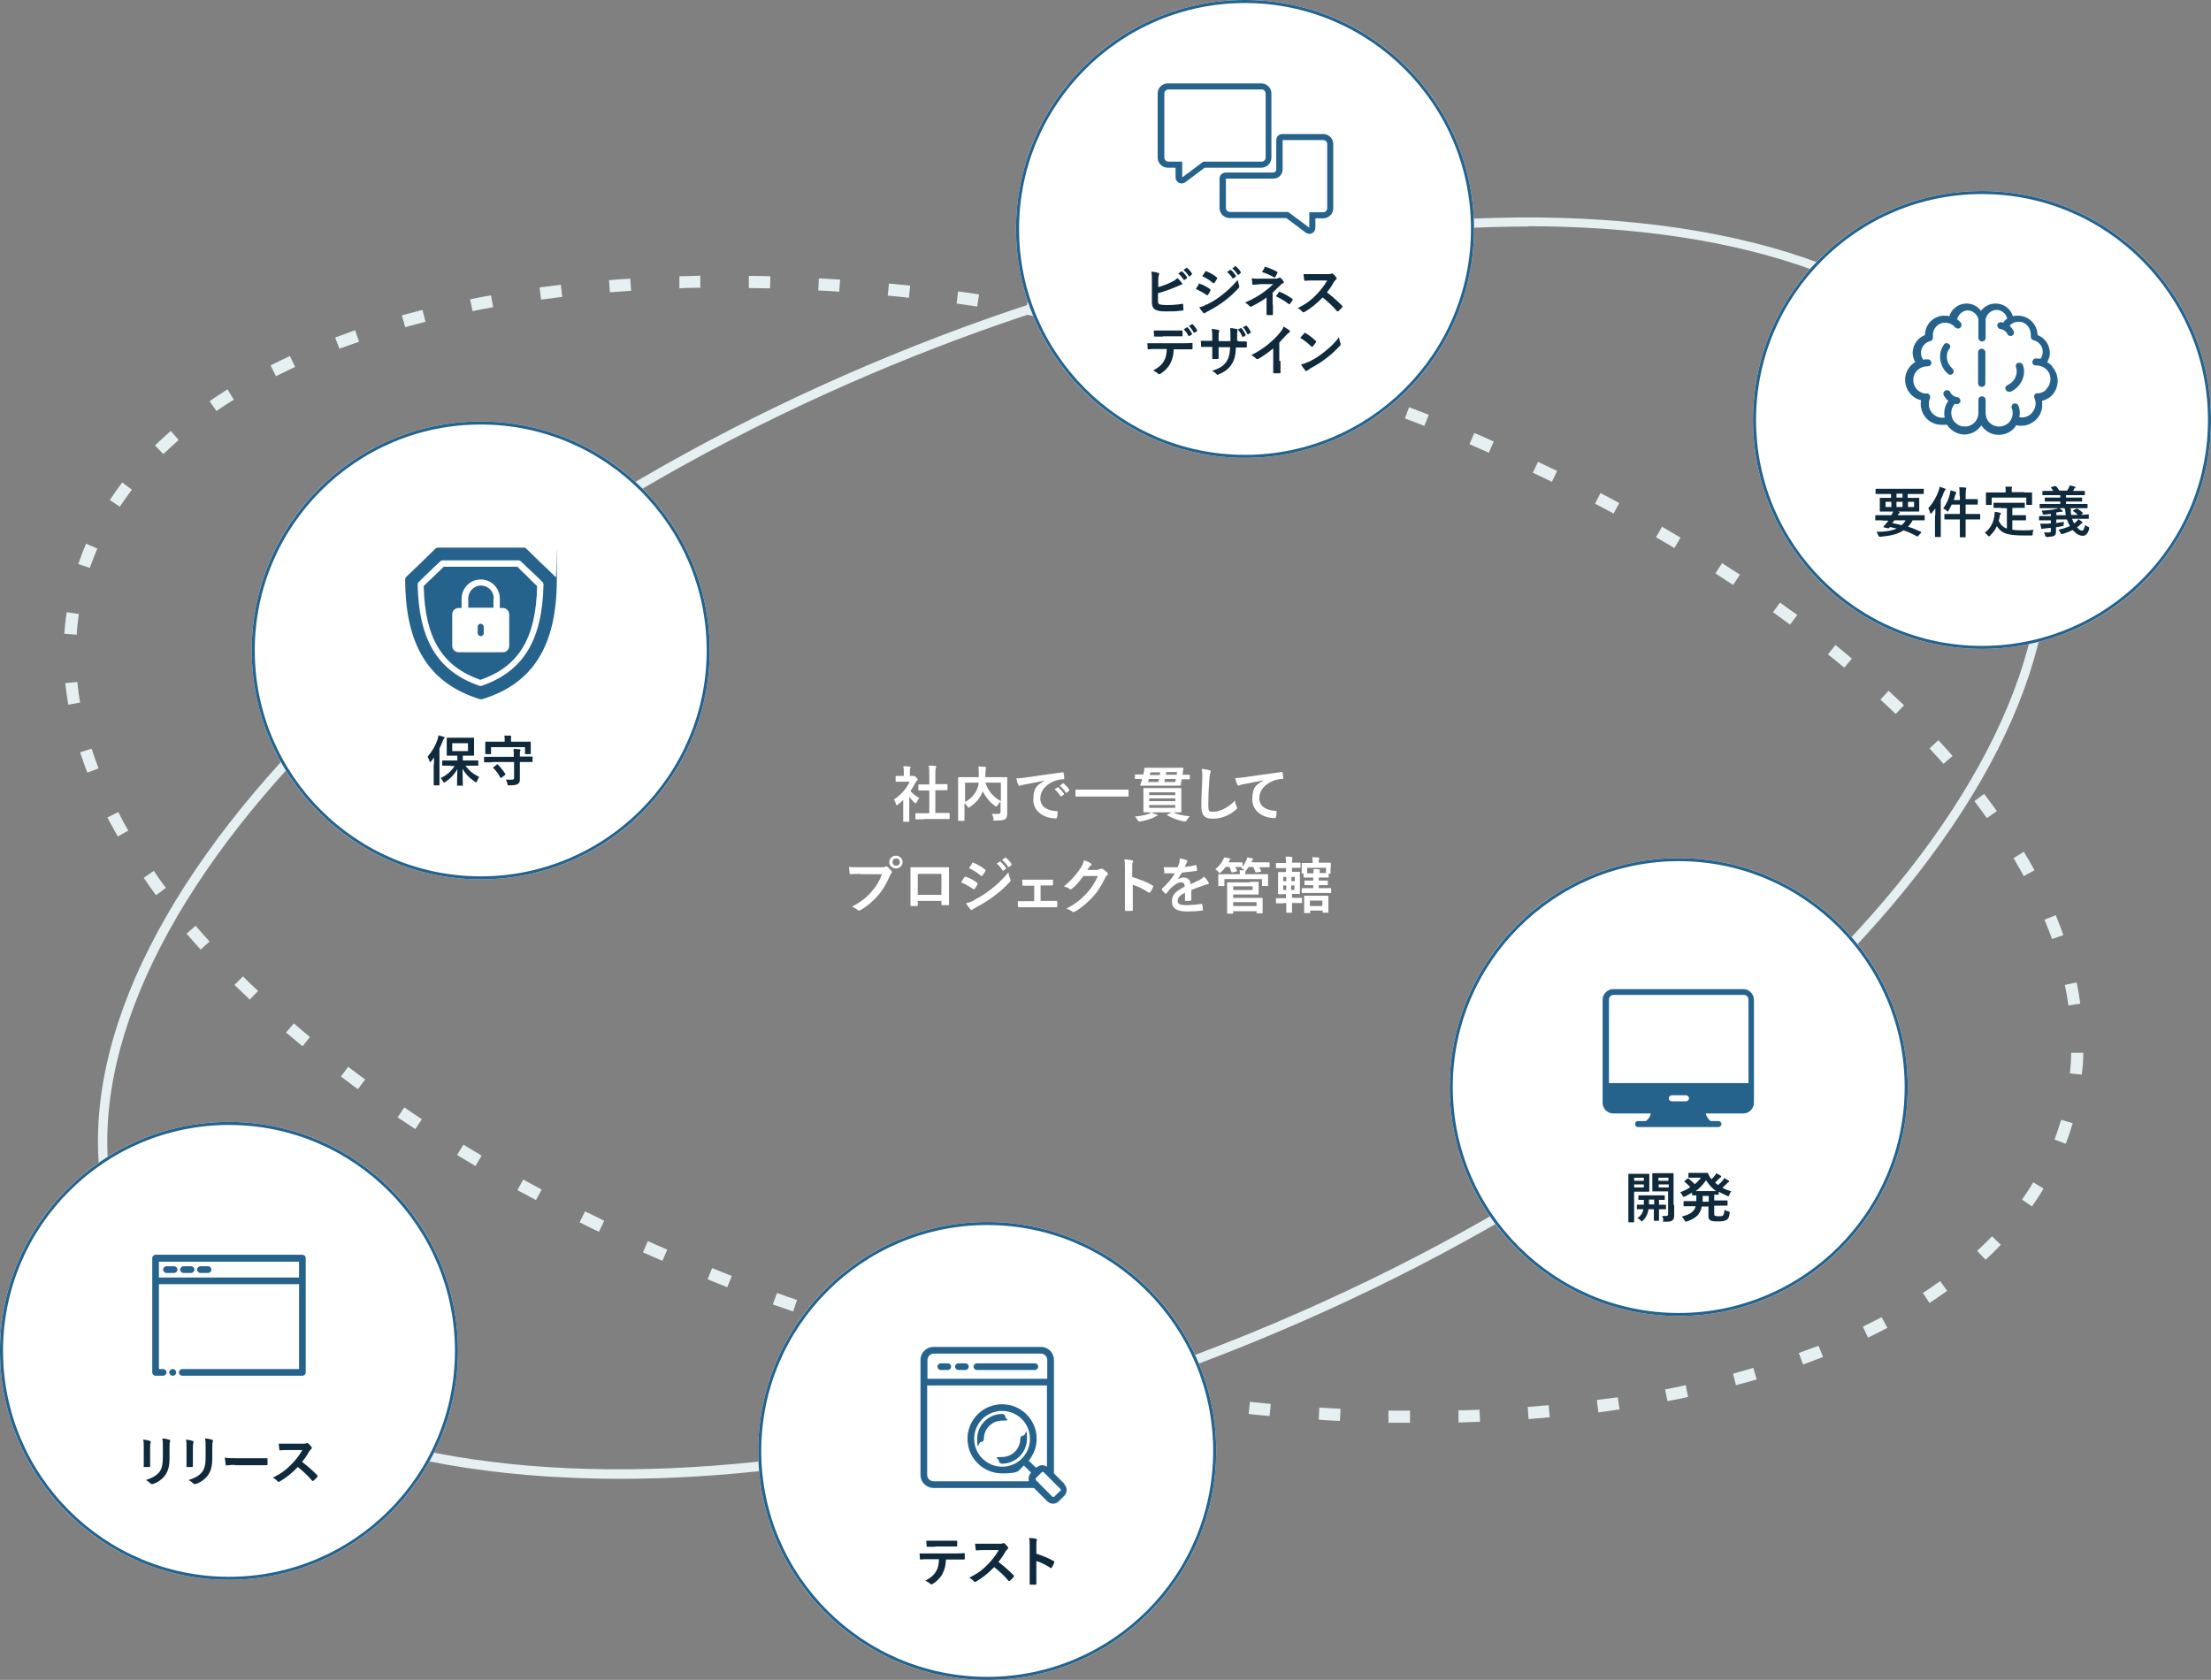 <?xml version="1.0" encoding="UTF-8"?>
<svg xmlns="http://www.w3.org/2000/svg" version="1.1" viewBox="0 0 729 554">
  <rect x="0" y="0" width="729" height="554" fill="#808080" stroke="none"/>
  <defs>
    <style>
      .cls-1 {
        fill: none;
      }

      .cls-2 {
        fill: #25638d;
      }

      .cls-3 {
        fill: #0f2a3c;
      }

      .cls-4 {
        fill: #e6eff1;
      }

      .cls-5 {
        isolation: isolate;
      }

      .cls-6 {
        fill: #fff;
      }
    </style>
  </defs>
  <!-- Generator: Adobe Illustrator 28.7.1, SVG Export Plug-In . SVG Version: 1.2.0 Build 142)  -->
  <g>
    <g id="_レイヤー_1">
      <g id="_楕円形_9">
        <ellipse class="cls-1" cx="354.2" cy="279.7" rx="341.7" ry="173.1" transform="translate(-81.1 160.6) rotate(-23)"/>
        <path class="cls-4" d="M204.3,487.7c-8.2,0-16.3-.3-24.3-.8-72.4-4.8-122.3-30.9-140.4-73.7-18.1-42.7-2.3-96.8,44.5-152.2,46.6-55.1,118.5-105.1,202.3-140.7,83.9-35.6,169.7-52.6,241.7-47.8,72.4,4.8,122.3,30.9,140.4,73.7s2.3,96.8-44.5,152.2c-46.6,55.1-118.5,105.1-202.3,140.7-74.6,31.7-150.8,48.6-217.5,48.6ZM504,74.7c-66.2,0-142,16.9-216.3,48.4C115.8,196.1,5.8,325.7,42.4,412c36.7,86.3,206.3,97.2,378.2,24.2,171.9-73,281.9-202.6,245.3-288.9-17.7-41.6-66.6-67.2-137.9-71.9-7.9-.5-15.9-.8-24.1-.8Z"/>
      </g>
      <g id="_楕円形_10">
        <ellipse class="cls-1" cx="354" cy="280.1" rx="173" ry="341.5" transform="translate(-8.2 549.5) rotate(-75)"/>
        <path class="cls-4" d="M464.8,469.2c-2.3,0-4.7,0-7,0v-4c2.4,0,4.7,0,7.1,0v4ZM480.9,469.1v-4c2.2,0,4.6-.1,6.9-.2l.2,4c-2.3,0-4.7.2-7,.2ZM441.8,468.6c-2.3-.1-4.7-.2-7-.4l.2-4c2.3.1,4.7.3,7,.4l-.2,4ZM504,468l-.3-4c2.3-.2,4.6-.4,6.9-.6l.4,4c-2.3.2-4.7.4-7,.6ZM418.7,467c-2.3-.2-4.7-.4-7-.7l.4-4c2.3.2,4.6.5,6.9.7l-.4,4ZM527,465.7l-.5-4c2.3-.3,4.6-.6,6.9-.9l.6,4c-2.3.3-4.6.7-7,1ZM395.8,464.4c-2.3-.3-4.6-.6-7-.9l.6-4c2.3.3,4.6.6,6.9.9l-.5,4ZM549.8,462.1l-.8-3.9c2.3-.4,4.6-.9,6.8-1.4l.8,3.9c-2.3.5-4.6,1-6.9,1.4ZM373,461.1c-2.3-.4-4.6-.8-6.9-1.2l.7-3.9c2.3.4,4.6.8,6.9,1.2l-.7,3.9ZM572.4,456.9l-1-3.9c2.2-.6,4.5-1.2,6.7-1.9l1.1,3.8c-2.2.7-4.5,1.3-6.8,1.9ZM350.3,456.9c-2.3-.5-4.6-.9-6.9-1.4l.8-3.9c2.3.5,4.6,1,6.8,1.4l-.8,3.9ZM327.8,451.9c-2.3-.5-4.5-1.1-6.8-1.7l1-3.9c2.3.6,4.5,1.1,6.8,1.7l-.9,3.9ZM594.5,450l-1.4-3.8c2.2-.8,4.4-1.6,6.5-2.4l1.5,3.7c-2.1.8-4.4,1.7-6.6,2.5ZM305.5,446.2c-2.3-.6-4.5-1.2-6.8-1.9l1.1-3.8c2.2.6,4.5,1.3,6.7,1.9l-1.1,3.9ZM615.9,441.1l-1.7-3.6c2.1-1,4.2-2.1,6.2-3.1l1.9,3.5c-2.1,1.1-4.2,2.2-6.3,3.2ZM283.3,439.7c-2.2-.7-4.5-1.4-6.7-2.1l1.2-3.8c2.2.7,4.4,1.4,6.7,2.1l-1.2,3.8ZM261.4,432.5c-2.2-.8-4.4-1.6-6.6-2.3l1.4-3.8c2.2.8,4.4,1.6,6.6,2.3l-1.3,3.8ZM636.2,429.7l-2.2-3.3c1.9-1.3,3.9-2.6,5.7-3.9l2.3,3.2c-1.9,1.4-3.9,2.7-5.8,4ZM239.8,424.5c-2.2-.9-4.4-1.7-6.5-2.6l1.5-3.7c2.2.9,4.3,1.7,6.5,2.6l-1.5,3.7ZM218.4,415.8c-2.2-.9-4.3-1.9-6.4-2.8l1.6-3.7c2.1.9,4.2,1.9,6.4,2.8l-1.6,3.7ZM654.6,415.4l-2.7-2.9c1.7-1.6,3.4-3.2,4.9-4.8l2.9,2.8c-1.6,1.7-3.3,3.4-5.1,5ZM197.4,406.2c-2.1-1-4.2-2-6.3-3.1l1.8-3.6c2.1,1,4.2,2,6.3,3.1l-1.7,3.6ZM670,397.9l-3.3-2.3c1.3-1.9,2.6-3.8,3.7-5.7l3.4,2.1c-1.2,2-2.5,4-3.9,6ZM176.8,395.8c-2.1-1.1-4.1-2.2-6.2-3.3l1.9-3.5c2,1.1,4.1,2.2,6.1,3.3l-1.9,3.5ZM156.7,384.5c-2-1.2-4-2.4-6-3.6l2.1-3.4c2,1.2,4,2.4,6,3.6l-2,3.4ZM681.1,377.2l-3.7-1.4c.8-2.1,1.5-4.3,2.2-6.5l3.8,1.1c-.7,2.3-1.4,4.6-2.3,6.8ZM137,372.4c-2-1.3-3.9-2.6-5.9-3.9l2.2-3.3c1.9,1.3,3.8,2.6,5.8,3.9l-2.2,3.3ZM118,359.2c-1.9-1.4-3.8-2.8-5.6-4.2l2.4-3.2c1.8,1.4,3.7,2.8,5.6,4.2l-2.4,3.2h0ZM686.5,354.4l-4-.4c.2-2.3.4-4.5.4-6.8h4c0,2.5-.2,4.9-.5,7.2ZM99.7,345c-1.8-1.5-3.6-3-5.4-4.5l2.6-3c1.7,1.5,3.5,3,5.3,4.5l-2.5,3.1ZM682,331.6c-.3-2.2-.7-4.5-1.2-6.8l3.9-.8c.5,2.3.9,4.7,1.2,7l-4,.6ZM82.4,329.7c-1.7-1.6-3.4-3.3-5.1-4.9l2.8-2.8c1.6,1.6,3.3,3.2,5,4.8l-2.8,2.9ZM66.2,313.2c-1.6-1.7-3.1-3.5-4.7-5.3l3-2.6c1.5,1.7,3,3.5,4.6,5.2l-3,2.7ZM676.6,309.7c-.8-2.1-1.6-4.3-2.5-6.4l3.7-1.5c.9,2.2,1.8,4.4,2.5,6.6l-3.8,1.3ZM51.5,295.3c-1.4-1.9-2.8-3.8-4.1-5.8l3.3-2.3c1.3,1.9,2.6,3.8,4,5.6,0,0-3.2,2.4-3.2,2.4ZM667.3,289c-1.1-2-2.2-4-3.4-6l3.4-2.1c1.2,2,2.4,4.1,3.5,6.1l-3.5,1.9ZM38.8,275.8c-1.2-2.1-2.3-4.2-3.4-6.2l3.6-1.8c1,2,2.1,4.1,3.3,6.1l-3.5,2h0ZM655.1,269.8c-1.3-1.9-2.7-3.7-4.1-5.6l3.2-2.4c1.4,1.9,2.9,3.8,4.2,5.7l-3.3,2.3ZM28.8,254.8c-.9-2.2-1.6-4.5-2.4-6.7l3.8-1.2c.7,2.2,1.5,4.3,2.3,6.5,0,0-3.7,1.4-3.7,1.4ZM640.9,252c-1.5-1.7-3.1-3.4-4.7-5.2l2.9-2.7c1.6,1.7,3.2,3.5,4.7,5.2l-3,2.6ZM625.1,235.5c-1.7-1.6-3.4-3.2-5.1-4.8l2.7-2.9c1.7,1.6,3.4,3.2,5.1,4.8l-2.8,2.9ZM22.5,232.4c-.4-2.4-.7-4.7-1-7.1l4-.4c.2,2.2.5,4.5.9,6.8,0,0-3.9.7-3.9.7ZM608.1,220.2c-1.8-1.5-3.6-3-5.4-4.4l2.5-3.1c1.8,1.5,3.6,3,5.4,4.5l-2.6,3.1ZM25.2,209.3l-4-.3c.2-2.4.4-4.8.8-7.1l4,.6c-.3,2.2-.6,4.5-.7,6.8ZM590.2,206c-1.9-1.4-3.7-2.7-5.6-4.1l2.3-3.2c1.9,1.4,3.8,2.8,5.7,4.1l-2.4,3.2ZM571.4,192.9c-1.9-1.3-3.9-2.5-5.8-3.8l2.2-3.4c2,1.3,3.9,2.6,5.9,3.8l-2.2,3.3ZM29.6,187.3l-3.8-1.3c.8-2.2,1.6-4.5,2.6-6.7l3.7,1.6c-.9,2.1-1.7,4.2-2.5,6.4ZM552,180.7c-2-1.2-4-2.4-6-3.5l2-3.5c2,1.2,4.1,2.4,6.1,3.6l-2,3.4ZM532.1,169.4c-2-1.1-4.1-2.2-6.2-3.3l1.8-3.5c2.1,1.1,4.2,2.2,6.2,3.3l-1.9,3.5ZM39.5,167.1l-3.3-2.2c1.3-2,2.7-3.9,4.1-5.8l3.2,2.4c-1.4,1.8-2.7,3.7-4,5.6ZM511.7,158.9c-2.1-1-4.2-2-6.3-3l1.7-3.6c2.1,1,4.2,2,6.3,3l-1.7,3.6ZM53.9,149.8l-2.8-2.9c1.7-1.6,3.4-3.2,5.2-4.8l2.6,3c-1.7,1.5-3.4,3.1-5.1,4.7ZM490.9,149.3c-2.1-.9-4.3-1.9-6.4-2.8l1.6-3.7c2.2.9,4.3,1.8,6.4,2.8l-1.6,3.7ZM469.7,140.5c-2.2-.9-4.3-1.7-6.5-2.5l1.4-3.7c2.2.8,4.4,1.7,6.5,2.5l-1.5,3.7ZM71.4,135.6l-2.3-3.3c1.9-1.3,3.9-2.6,5.9-3.9l2.1,3.4c-2,1.2-3.9,2.5-5.8,3.8ZM448.2,132.5c-2.2-.8-4.4-1.5-6.6-2.3l1.3-3.8c2.2.8,4.4,1.5,6.6,2.3l-1.3,3.8ZM426.5,125.2c-2.2-.7-4.4-1.4-6.7-2.1l1.2-3.8c2.2.7,4.5,1.4,6.7,2.1,0,0-1.2,3.8-1.2,3.8ZM91,124.1l-1.8-3.6c2.1-1,4.2-2.1,6.4-3.1l1.7,3.6c-2.1,1-4.2,2-6.2,3h0ZM404.5,118.6c-2.2-.6-4.5-1.2-6.7-1.8l1-3.9c2.3.6,4.5,1.2,6.8,1.9l-1.1,3.9ZM111.9,115l-1.4-3.7c2.2-.8,4.4-1.6,6.6-2.4l1.3,3.8c-2.2.8-4.4,1.5-6.5,2.3ZM389.7,114.7c-2.3-.6-4.5-1.1-6.8-1.7l.9-3.9c2.3.6,4.5,1.1,6.8,1.7l-1,3.9ZM367.4,109.4c-2.3-.5-4.5-1-6.8-1.5l.8-3.9c2.3.5,4.6,1,6.9,1.5,0,0-.9,3.9-.9,3.9ZM133.6,107.9l-1.1-3.9c2.2-.6,4.5-1.2,6.8-1.8l1,3.9c-2.3.6-4.5,1.2-6.7,1.8ZM344.9,104.9c-2.3-.4-4.6-.8-6.9-1.2l.7-3.9c2.3.4,4.6.8,6.9,1.2l-.7,3.9ZM155.8,102.6l-.8-3.9c2.3-.5,4.6-.9,6.9-1.3l.7,3.9c-2.3.4-4.6.9-6.8,1.3ZM322.3,101.1c-2.3-.3-4.6-.7-6.9-1l.5-4c2.3.3,4.6.6,6.9,1,0,0-.6,4-.6,4ZM178.4,98.8l-.5-4c2.3-.3,4.6-.6,7-.9l.5,4c-2.3.3-4.6.6-6.9.9ZM299.6,98.2c-2.3-.3-4.6-.5-6.9-.7l.4-4c2.3.2,4.7.5,7,.7,0,0-.4,4-.4,4ZM201.1,96.4l-.3-4c2.3-.2,4.7-.4,7-.5l.3,4c-2.3.2-4.6.3-7,.5ZM276.8,96.2c-2.3-.2-4.7-.3-7-.4l.2-4c2.3.1,4.7.3,7,.4l-.3,4ZM224,95.1v-4c2.2,0,4.5-.1,6.9-.2v4c-2.3,0-4.6,0-6.9.2ZM253.9,95.1c-2.3,0-4.7-.1-7-.1v-4c2.4,0,4.7,0,7.1.1,0,0-.1,4-.1,4Z"/>
      </g>
      <g id="_楕円形_11">
        <circle class="cls-6" cx="410.5" cy="75.5" r="75.5"/>
        <path class="cls-2" d="M410.5,151c-41.6,0-75.5-33.9-75.5-75.5S368.9,0,410.5,0s75.5,33.9,75.5,75.5-33.9,75.5-75.5,75.5ZM410.5,1c-41.1,0-74.5,33.4-74.5,74.5s33.4,74.5,74.5,74.5,74.5-33.4,74.5-74.5S451.6,1,410.5,1Z"/>
      </g>
      <g id="_楕円形_17">
        <circle class="cls-6" cx="653.5" cy="138.5" r="75.5"/>
        <path class="cls-2" d="M653.5,214c-41.6,0-75.5-33.9-75.5-75.5s33.9-75.5,75.5-75.5,75.5,33.9,75.5,75.5-33.9,75.5-75.5,75.5ZM653.5,64c-41.1,0-74.5,33.4-74.5,74.5s33.4,74.5,74.5,74.5,74.5-33.4,74.5-74.5-33.4-74.5-74.5-74.5Z"/>
      </g>
      <g id="_楕円形_18">
        <circle class="cls-6" cx="553.5" cy="358.5" r="75.5"/>
        <path class="cls-2" d="M553.5,434c-41.6,0-75.5-33.9-75.5-75.5s33.9-75.5,75.5-75.5,75.5,33.9,75.5,75.5-33.9,75.5-75.5,75.5ZM553.5,284c-41.1,0-74.5,33.4-74.5,74.5s33.4,74.5,74.5,74.5,74.5-33.4,74.5-74.5-33.4-74.5-74.5-74.5Z"/>
      </g>
      <g id="_楕円形_19">
        <circle class="cls-6" cx="325.5" cy="478.5" r="75.5"/>
        <path class="cls-2" d="M325.5,554c-41.6,0-75.5-33.9-75.5-75.5s33.9-75.5,75.5-75.5,75.5,33.9,75.5,75.5-33.9,75.5-75.5,75.5ZM325.5,404c-41.1,0-74.5,33.4-74.5,74.5s33.4,74.5,74.5,74.5,74.5-33.4,74.5-74.5-33.4-74.5-74.5-74.5Z"/>
      </g>
      <g id="_楕円形_20">
        <circle class="cls-6" cx="75.5" cy="445.5" r="75.5"/>
        <path class="cls-2" d="M75.5,521c-41.6,0-75.5-33.9-75.5-75.5s33.9-75.5,75.5-75.5,75.5,33.9,75.5,75.5-33.9,75.5-75.5,75.5ZM75.5,371c-41.1,0-74.5,33.4-74.5,74.5s33.4,74.5,74.5,74.5,74.5-33.4,74.5-74.5-33.4-74.5-74.5-74.5Z"/>
      </g>
      <g id="_楕円形_21">
        <circle class="cls-6" cx="158.5" cy="214.5" r="75.5"/>
        <path class="cls-2" d="M158.5,290c-41.6,0-75.5-33.9-75.5-75.5s33.9-75.5,75.5-75.5,75.5,33.9,75.5,75.5-33.9,75.5-75.5,75.5ZM158.5,140c-41.1,0-74.5,33.4-74.5,74.5s33.4,74.5,74.5,74.5,74.5-33.4,74.5-74.5-33.4-74.5-74.5-74.5Z"/>
      </g>
      <g class="cls-5">
        <path class="cls-6" d="M298,263.6c-.6.6-1.2,1.2-1.9,1.7-.2.2-.3.3-.4.3s-.2-.2-.3-.5c-.2-.6-.4-1.1-.7-1.4,2.3-1.5,4.2-3.6,5.2-5.9h-2.3c-1.5,0-2,0-2.1,0-.2,0-.2,0-.2-.2v-1.5c0-.2,0-.2.2-.2s.6,0,2.1,0h.4v-.8c0-1.1,0-1.7-.2-2.4.8,0,1.4,0,2.1.1.2,0,.3.1.3.2,0,.2,0,.3-.1.4-.1.2-.1.6-.1,1.6v.9h.8c.2,0,.3,0,.4,0,0,0,.2,0,.2,0,.1,0,.3.1.7.5.4.4.5.6.5.7s0,.2-.2.3c-.2.2-.3.3-.5.6-.5,1-1.1,2-1.7,2.9.8.9,1.7,1.6,2.9,2.3-.3.3-.6.8-.8,1.3-.1.3-.2.4-.4.4s-.2,0-.4-.2c-.6-.6-1.2-1.2-1.7-1.9v5.6c0,1.5,0,2.3,0,2.4,0,.2,0,.2-.2.2h-1.6c-.2,0-.2,0-.2-.2s0-.9,0-2.4v-4.8ZM304.7,270.2c-1.9,0-2.6,0-2.7,0-.2,0-.2,0-.2-.2v-1.6c0-.2,0-.2.2-.2s.8,0,2.7,0h1.7v-7.5h-.9c-1.8,0-2.4,0-2.5,0-.2,0-.2,0-.2-.2v-1.6c0-.2,0-.2.2-.2s.7,0,2.5,0h.9v-3.2c0-1.4,0-2.1-.2-3,.8,0,1.5,0,2.2.1.2,0,.3.1.3.2,0,.2,0,.3-.1.4-.1.2-.2.7-.2,2.2v3.2h1.3c1.8,0,2.4,0,2.5,0,.2,0,.2,0,.2.2v1.6c0,.2,0,.2-.2.2s-.7,0-2.5,0h-1.3v7.5h1.8c1.9,0,2.5,0,2.7,0,.2,0,.2,0,.2.2v1.6c0,.2,0,.2-.2.2s-.8,0-2.7,0h-5.6Z"/>
        <path class="cls-6" d="M332.1,264.9c0,1.7,0,2.8,0,3.5,0,.7-.2,1.3-.6,1.7-.4.3-1.1.5-3.1.5s-.6,0-.8-.6-.3-1.2-.6-1.6c.8,0,1.7,0,2.1,0,.6,0,.8-.2.8-.7v-3.4c-.4.4-.7.8-1,1.3-.2.3-.3.4-.4.4s-.2,0-.4-.2c-1.8-1.3-3.1-2.9-4.1-4.9v.2c-.9,2-1.9,3.5-4.2,5-.2.2-.3.3-.4.3s-.2-.1-.4-.4c-.3-.4-.6-.8-1-1.2v2.8c0,1.9,0,2.8,0,2.9,0,.2,0,.2-.2.2h-1.7c-.2,0-.2,0-.2-.2s0-1.1,0-3.1v-7.7c0-2.1,0-3,0-3.2,0-.2,0-.2.2-.2s.8,0,2.7,0h3.9c0-.5,0-.9,0-1.4,0-.7,0-1.4-.1-2.1.7,0,1.5,0,2.2.1.2,0,.3.1.3.2s0,.3-.1.4c0,.2,0,.6-.1,1.5,0,.4,0,.9,0,1.3h4.3c1.9,0,2.6,0,2.7,0,.2,0,.2,0,.2.2s0,1.2,0,3.3v5.2ZM318.2,264.5c2.1-1.2,3.2-2.6,3.9-4.1.3-.7.5-1.4.6-2.3h-4.5v6.4ZM330,258.1h-5.1c1.1,3.1,2.6,4.7,5.1,6.1v-6.1Z"/>
        <path class="cls-6" d="M344.6,257.4c-2.4.5-4.6.9-6.7,1.3-.8.2-1,.2-1.3.3-.1,0-.3.2-.4.2s-.3-.1-.4-.3c-.3-.5-.5-1.2-.7-2.2,1,0,1.6-.1,3.2-.3,2.5-.4,6.9-1,12-1.7.3,0,.4,0,.4.2.1.5.2,1.2.2,1.8,0,.2-.1.3-.4.3-.9,0-1.6.2-2.4.4-3.4,1.2-5.1,3.5-5.1,5.9s1.8,4,5.3,4.2c.3,0,.4,0,.4.3,0,.5,0,1.2-.2,1.7,0,.3-.1.4-.4.4-3.5,0-7.4-2-7.4-6.2s1.4-4.8,3.8-6.3h0ZM348.6,259.6c.1,0,.2,0,.3,0,.6.5,1.3,1.3,1.9,2.1,0,.1,0,.2,0,.3l-.8.6c-.1.1-.2,0-.3,0-.6-.9-1.2-1.7-2-2.3l1.1-.7ZM350.3,258.3c.1,0,.2,0,.3,0,.7.6,1.5,1.4,1.9,2.1,0,.1.1.2,0,.4l-.8.6c-.2.1-.3,0-.3,0-.5-.9-1.2-1.6-2-2.3l1-.7Z"/>
        <path class="cls-6" d="M357.3,262.7c-1.8,0-2.4,0-2.5,0-.2,0-.2,0-.2-.2v-1.9c0-.2,0-.2.2-.2s.7,0,2.5,0h12.1c1.8,0,2.4,0,2.5,0,.2,0,.2,0,.2.2v1.9c0,.2,0,.2-.2.2s-.7,0-2.5,0h-12.1Z"/>
        <path class="cls-6" d="M389.9,255.5h.3c1.4,0,1.8,0,1.9,0,.2,0,.2,0,.2.2v1.1c0,.2,0,.2-.2.2s-.5,0-1.9,0h-.6c-.1.7-.2,1.3-.3,1.9,0,.2,0,.2-.3.2s-.6,0-2,0h-8.8c-1.4,0-1.9,0-2,0-.2,0-.3,0-.2-.3.2-.6.4-1.3.6-1.9h-.3c-1.4,0-1.8,0-1.9,0-.2,0-.2,0-.2-.2v-1.1c0-.2,0-.2.2-.2s.5,0,1.9,0h.7c.1-.7.3-1.3.3-2,0-.2,0-.2.3-.2s.7,0,2.5,0h7.1c1.9,0,2.6,0,2.8,0,.2,0,.2,0,.2.2l-.3,2ZM381.4,268.6c.2,0,.3.2.3.3s-.1.2-.3.2c-.2,0-.5.2-.8.4-1.2.6-2.8,1.1-4.6,1.4-.2,0-.3,0-.4,0-.2,0-.3-.1-.5-.4-.3-.5-.6-.9-.9-1.2,1.8-.2,3.4-.5,4.5-.9.3-.1.6-.3.9-.5.8.3,1.2.5,1.8.8ZM386.5,259.9c1.9,0,2.6,0,2.8,0,.2,0,.2,0,.2.2s0,.7,0,2v3.6c0,1.3,0,1.8,0,2,0,.2,0,.2-.2.2s-.8,0-2.8,0h-6.5c-2,0-2.6,0-2.8,0-.2,0-.2,0-.2-.2s0-.7,0-2v-3.6c0-1.3,0-1.8,0-2,0-.2,0-.2.2-.2s.8,0,2.8,0h6.5ZM381.9,257.9c0-.3.2-.6.3-1h-3.4c-.1.3-.2.7-.3,1h3.4ZM378.9,261.3v.9h8.6v-.9h-8.6ZM387.5,264.2v-.9h-8.6v.9h8.6ZM387.5,265.5h-8.6v.9h8.6v-.9ZM382.4,255.6c0-.3.1-.6.2-.9h-3.3l-.2.9h3.3ZM387.5,257.9c0-.3.1-.6.2-1h-3.6l-.2,1h3.7ZM384.5,254.6c0,.3,0,.6-.1.9h3.6c0-.3,0-.6.1-.9h-3.6ZM386.3,267.9c.2-.1.3-.1.5,0,1.4.7,3.2,1.1,5.5,1.3-.3.3-.7.7-1,1.3-.2.3-.3.4-.5.4s-.2,0-.4,0c-1.8-.3-4-1.1-5.5-2-.2-.1-.2-.2,0-.3l1.3-.6Z"/>
        <path class="cls-6" d="M398.7,254c.3,0,.5.2.5.4s-.1.5-.2.7c-.1.3-.2.9-.3,2.4-.2,3.1-.3,5.1-.3,7.7s.2,2.5,1.8,2.5,4.6-1.1,7-3.7c0,.8.3,1.4.5,1.9.1.2.2.4.2.5,0,.2,0,.3-.4.6-2.2,2-5,3-7.6,3s-3.8-1-3.8-4.1.2-6.2.3-8.6c0-1.2.1-2.5-.2-3.7.9,0,1.9.2,2.5.4Z"/>
        <path class="cls-6" d="M416.8,257.3c-2.4.5-4.6.9-6.7,1.3-.8.2-1,.2-1.3.3-.1,0-.3.2-.4.2s-.3-.1-.4-.3c-.3-.5-.5-1.2-.7-2.2,1,0,1.6-.1,3.2-.3,2.5-.4,6.9-1,12-1.7.3,0,.4,0,.4.2.1.5.2,1.2.2,1.8,0,.2-.1.3-.4.3-.9,0-1.6.2-2.4.4-3.4,1.2-5.1,3.5-5.1,5.9s1.8,4,5.3,4.2c.3,0,.4,0,.4.3,0,.5,0,1.2-.2,1.7,0,.3-.1.4-.4.4-3.5,0-7.4-2-7.4-6.2s1.4-4.8,3.8-6.3h0Z"/>
      </g>
      <g class="cls-5">
        <path class="cls-6" d="M283.8,288.2c-1.3,0-2.4,0-3.3.1-.3,0-.3-.1-.4-.4,0-.4-.1-1.4-.2-2,.9.1,2,.1,3.8.1h7.1c.6,0,.8,0,1.1-.2.1,0,.2-.1.3-.1s.2,0,.3.1c.5.4,1,.9,1.4,1.4.1.1.2.3.2.4s0,.2-.2.4-.3.4-.5.8c-1,2.4-2.2,4.6-3.9,6.5-1.7,2-3.7,3.6-5.7,4.8-.2.1-.4.2-.5.2s-.3,0-.5-.2c-.5-.4-1.1-.8-1.9-1.1,2.9-1.5,4.7-2.9,6.5-5,1.6-1.8,2.6-3.5,3.4-5.7h-7.2ZM297.6,284.3c0,1.2-1,2.1-2.2,2.1s-2.2-.9-2.2-2.1,1-2.1,2.2-2.1,2.2.9,2.2,2.1ZM294.3,284.3c0,.7.5,1.2,1.2,1.2s1.2-.5,1.2-1.2-.5-1.2-1.2-1.2-1.2.5-1.2,1.2Z"/>
        <path class="cls-6" d="M302.6,297.2v1.2c0,.3,0,.4-.4.4-.5,0-1.1,0-1.6,0-.3,0-.4,0-.4-.3,0-1,0-2.5,0-4v-4.9c0-1.1,0-2.2,0-3.3,0-.2,0-.3.2-.3,1.1,0,2.2,0,3.6,0h4.8c1.3,0,2.8,0,3.8,0,.2,0,.3,0,.3.4,0,1,0,2.1,0,3.2v4.8c0,1.7,0,2.7,0,3.8,0,.3,0,.3-.4.3-.6,0-1.2,0-1.8,0-.2,0-.3,0-.3-.3v-1.1h-7.8ZM310.4,288.2h-7.8v6.9h7.8v-6.9Z"/>
        <path class="cls-6" d="M317.9,289.3c.1-.1.2-.2.4-.2,1.5.5,2.7,1.1,3.8,2,.1,0,.2.2.2.3s0,.1,0,.2c-.2.5-.6,1.1-.9,1.5-.1.1-.2.2-.3.2s-.1,0-.2-.1c-1.3-.9-2.6-1.6-4-2.2.5-.8.8-1.4,1.1-1.7ZM321.2,296.8c1.9-1,3.5-1.9,5.5-3.5,1.6-1.2,3.7-3.1,5.8-5.6.1.9.3,1.4.6,2.2,0,.1.1.3.1.4s0,.3-.2.5c-1.9,2-3.1,3.1-5.1,4.6-1.7,1.3-3.6,2.5-6,3.8-.5.3-1,.5-1.2.7s-.2.2-.3.2-.3,0-.4-.2c-.4-.4-1-1.2-1.5-2,.8-.2,1.5-.4,2.7-1ZM320.4,284.7c.1-.2.3-.3.5-.2,1.3.5,2.7,1.3,3.8,2.2.1,0,.2.2.2.3s0,.2,0,.3c-.3.5-.7,1.1-1,1.5,0,.1-.1.1-.2.1-.1,0-.2,0-.3-.1-1-.9-2.6-1.9-3.9-2.5.3-.5.7-1.1,1.1-1.6ZM329.5,284.1c0,0,.2,0,.3,0,.6.5,1.3,1.3,1.9,2.1,0,.1,0,.2,0,.3l-.8.6c-.1.1-.2,0-.3,0-.6-.9-1.2-1.7-2-2.3l1.1-.7ZM331.3,282.8c.1,0,.2,0,.3,0,.7.6,1.5,1.4,1.9,2.1,0,.1.1.2,0,.4l-.8.6c-.2.1-.3,0-.3,0-.5-.9-1.2-1.6-2-2.3l1-.7Z"/>
        <path class="cls-6" d="M343,297.1h2.1c1,0,2.1,0,3.2,0,.2,0,.3.1.3.4,0,.4,0,.9,0,1.3,0,.3,0,.4-.3.4-1,0-2.2,0-3.1,0h-6.3c-1.2,0-2.1,0-2.9,0-.2,0-.3-.1-.4-.4,0-.3,0-.8,0-1.6,1.2,0,2.1,0,3.4,0h2v-5.1h-1.1c-.8,0-1.5,0-2.5,0-.2,0-.3,0-.3-.4,0-.3,0-.9-.1-1.6.9,0,1.9,0,2.8,0h4.4c.9,0,1.8,0,2.7,0,.2,0,.3,0,.3.3,0,.4,0,.8,0,1.2,0,.3,0,.4-.4.4-.8,0-1.8,0-2.6,0h-1.1v5.1Z"/>
        <path class="cls-6" d="M362,286.7c.5,0,.8-.1,1-.2,0,0,.2,0,.3,0s.2,0,.3.1c.5.3,1,.7,1.4,1.1.2.2.3.3.3.5s-.1.3-.2.4c-.3.2-.5.5-.7.9-1.3,2.7-2.6,4.7-4,6.2-1.7,1.9-4.1,3.9-6.1,5-.1,0-.2.1-.3.1-.2,0-.3,0-.5-.2-.5-.4-1.1-.7-1.9-.9,3.1-1.7,4.7-3,6.7-5.1,1.6-1.8,2.5-3.1,3.7-5.7h-4.8c-1.6,2.2-2.6,3.3-3.8,4.2-.1.1-.3.2-.4.2s-.2,0-.3-.1c-.5-.4-1.2-.7-1.9-.9,2.6-2.1,4.1-4,5.4-5.9.7-1.1,1-1.7,1.2-2.7,1.1.4,1.9.7,2.3,1.1.1,0,.2.2.2.3s0,.2-.2.3c-.2.1-.3.3-.5.5-.2.3-.4.6-.7,1h3.6Z"/>
        <path class="cls-6" d="M373.6,289.3c2.4.8,4.4,1.5,6.4,2.7.2.1.3.3.2.5-.3.7-.6,1.3-.9,1.7,0,.1-.2.2-.3.2s-.1,0-.2,0c-1.8-1.2-3.6-2.1-5.3-2.6v4.4c0,1.3,0,2.5,0,3.9,0,.2,0,.3-.4.3-.6,0-1.2,0-1.8,0-.3,0-.4,0-.4-.3,0-1.5,0-2.7,0-3.9v-9.8c0-1.5,0-2.2-.2-3,.9,0,1.9.2,2.5.3.3,0,.4.2.4.3s0,.3-.2.5c-.1.3-.1.8-.1,1.9v2.9Z"/>
        <path class="cls-6" d="M392.8,296.7c0,.2-.1.3-.4.4-.3,0-.9,0-1.4,0s-.3-.1-.3-.3c0-.7,0-1.7,0-2.4-1.8.9-2.4,1.7-2.4,2.7s.7,1.4,2.8,1.4,3.4-.2,5-.4c.2,0,.3,0,.3.2.1.5.2,1.2.2,1.6,0,.2,0,.4-.2.4-1.7.2-3,.3-5,.3-3.3,0-5-1-5-3.3s1.2-3.3,4.2-4.9c0-1-.3-1.4-1.2-1.4-.9,0-1.8.6-2.8,1.4-.9.8-1.4,1.4-2,2.2-.1.1-.2.2-.2.2s-.1,0-.2-.1c-.3-.3-.9-.9-1.1-1.3,0,0,0-.1,0-.2,0,0,0-.1.1-.2,1.5-1.4,3-3,4.2-5-.9,0-2,0-3.2,0s-.2,0-.3-.3c0-.3-.1-1.1-.2-1.7,1.5,0,3.1,0,4.6,0,.2-.5.4-1,.6-1.7,0-.3.1-.7.1-1.2.9.1,1.8.4,2.3.6.2,0,.2.2.2.3s0,.2-.1.3c-.1.1-.2.3-.3.5-.1.3-.2.5-.5,1.1,1.2-.1,2.4-.3,3.6-.6.2,0,.3,0,.3.2,0,.4.2.9.2,1.4,0,.2,0,.3-.3.3-1.5.2-3.2.4-4.7.6-.5.7-.9,1.5-1.5,2.2h0c.6-.4,1.5-.6,2-.6,1.3,0,2.2.6,2.4,2.2.8-.4,1.9-.9,2.9-1.4.4-.2,1-.6,1.5-1.1.7.7,1.2,1.4,1.4,1.8.1.2.2.3.2.4s-.1.2-.3.3c-.4,0-.8.2-1.2.3-1.3.5-2.6.9-4.3,1.6v3.2Z"/>
        <path class="cls-6" d="M415.2,288.3c1.9,0,2.6,0,2.7,0,.2,0,.2,0,.2.2s0,.4,0,.9v.7c0,1.5,0,1.8,0,1.9,0,.2,0,.2-.2.2h-1.6c-.2,0-.2,0-.2-.2v-2.1h-12.4v2.1c0,.2,0,.2-.2.2h-1.6c-.2,0-.2,0-.2-.2s0-.4,0-1.9v-.6c0-.6,0-.9,0-1,0-.2,0-.2.2-.2s.8,0,2.7,0h4.2c0-.5,0-.9-.1-1.3.7,0,1.3,0,1.8,0h-.2c-.3-.4-.8-.6-1.1-.7l.4-.4c-.2,0-.7,0-2.3,0,.2.4.4.8.6,1.2,0,.2,0,.2-.2.3l-1.3.3c-.3,0-.3,0-.4-.2-.2-.5-.4-1.1-.6-1.6h-1.3c-.4.6-.9,1.2-1.5,1.7-.2.2-.3.3-.5.3s-.2-.1-.4-.4c-.4-.4-.7-.7-1-.8,1-.9,1.9-1.8,2.5-3,.2-.3.3-.6.4-.9.6,0,1.4.2,1.8.3.2,0,.3,0,.3.2s0,.2-.2.3c-.1,0-.2.2-.3.5v.3c-.1,0,2,0,2,0,1.7,0,2.2,0,2.3,0,.2,0,.2,0,.2.2v1.2c.5-.6.9-1.3,1.2-2,.1-.3.3-.6.3-1,.6,0,1.3.2,1.7.3.2,0,.3.1.3.2s0,.2-.2.3c-.1.1-.3.4-.4.7h0c0,.1,2.9.1,2.9.1,2,0,2.7,0,2.9,0,.2,0,.2,0,.2.2v1.2c0,.2,0,.2-.2.2s-.8,0-2.9,0h-.3c.2.4.4.8.6,1.2,0,.2,0,.2-.2.3l-1.3.2c-.3,0-.3,0-.4-.2-.2-.5-.4-1.1-.7-1.6h-1.5c-.2.3-.4.7-.7,1-.1.2-.2.2-.3.3,0,0,0,0,0,.1s0,.2-.1.3c0,.1,0,.4,0,.7h4.5ZM412.1,290.8c1.8,0,2.6,0,2.7,0,.2,0,.2,0,.2.2s0,.5,0,1.4v1c0,.9,0,1.3,0,1.4s0,.2-.2.2-.9,0-2.7,0h-5.5v1.1h6.6c1.8,0,2.7,0,2.9,0,.2,0,.2,0,.2.2s0,.5,0,1.5v1.7c0,1,0,1.4,0,1.5,0,.2,0,.2-.2.2h-1.6c-.2,0-.2,0-.2-.2v-.5h-7.7v.6c0,.2,0,.2-.2.2h-1.6c-.2,0-.2,0-.2-.2s0-.8,0-2.3v-5.3c0-1.5,0-2.2,0-2.3,0-.2,0-.2.2-.2s1,0,2.8,0h4.5ZM413,292.3h-6.4v1.2h6.4v-1.2ZM406.6,297.5v1.3h7.7v-1.3h-7.7Z"/>
        <path class="cls-6" d="M423.3,297.9c-1.7,0-2.3,0-2.4,0-.2,0-.2,0-.2-.2v-1.3c0-.2,0-.2.2-.2s.7,0,2.4,0h.7v-1.3h-.2c-1.5,0-2.1,0-2.2,0-.2,0-.2,0-.2-.2s0-.7,0-1.9v-3.1c0-1.2,0-1.7,0-1.9,0-.2,0-.2.2-.2s.7,0,2.2,0h.2v-1.3h-.7c-1.7,0-2.3,0-2.4,0-.2,0-.2,0-.2-.2v-1.3c0-.2,0-.2.2-.2s.7,0,2.4,0h.7c0-.9,0-1.4-.1-2.1.7,0,1.3,0,1.9.1.2,0,.3.1.3.2s0,.2,0,.4c0,.2-.1.4-.1,1.3h0c0,0,.2,0,.2,0,1.7,0,2.3,0,2.4,0,.2,0,.2,0,.2.2v1.3c0,.2,0,.2-.2.2s-.7,0-2.4,0h-.2v1.3h.2c1.5,0,2.1,0,2.2,0,.2,0,.2,0,.2.2s0,.7,0,1.9v3.1c0,1.2,0,1.8,0,1.9,0,.2,0,.2-.2.2s-.7,0-2.2,0h-.2v1.3h.6c1.7,0,2.4,0,2.5,0,.2,0,.2,0,.2.2v1.3c0,.2,0,.2-.2.2s-.7,0-2.5,0h-.6c0,1.9,0,2.9,0,3,0,.2,0,.2-.2.2h-1.5c-.2,0-.2,0-.2-.2s0-1.1,0-3h-.7ZM424.1,290.6v-1.4h-1v1.4h1ZM424.1,293.5v-1.5h-1v1.5h1ZM425.8,289.2v1.4h1.1v-1.4h-1.1ZM426.8,292h-1.1v1.5h1.1v-1.5ZM438.7,286.2c0,1.4,0,1.6,0,1.7,0,.2,0,.2-.2.2h-.4v1.1c0,.2,0,.2-.2.2s-.6,0-2,0h-1.1v1h.5c1.6,0,2.2,0,2.3,0,.2,0,.2,0,.2.2v1.1c0,.2,0,.2-.2.2s-.7,0-2.3,0h-.5v1h1.4c1.8,0,2.4,0,2.5,0,.2,0,.2,0,.2.2v1.2c0,.2,0,.2-.2.2s-.7,0-2.5,0h-4.3c-1.8,0-2.4,0-2.5,0-.2,0-.2,0-.2-.2v-1.2c0-.2,0-.2.2-.2s.7,0,2.5,0h1.1v-1h-.4c-1.6,0-2.1,0-2.3,0-.2,0-.2,0-.2-.2v-1.1c0-.2,0-.2.2-.2s.7,0,2.3,0h.4v-1h-1c-1.4,0-1.8,0-2,0-.2,0-.2,0-.2-.2v-1.1h-.4c-.2,0-.2,0-.2-.2s0-.4,0-1.7v-.5c0-.5,0-.7,0-.9,0-.2,0-.2.2-.2s.8,0,2.5,0h.9c0-.7,0-1.2-.1-1.9.7,0,1.3,0,2,.1.2,0,.3.1.3.2,0,.2,0,.3-.1.4-.1.2-.1.6-.1,1.1h1.3c1.8,0,2.4,0,2.5,0s.2,0,.2.2,0,.4,0,.7v.6ZM430.2,301.1c-.2,0-.2,0-.2-.2s0-.5,0-2.7v-1c0-1,0-1.5,0-1.6,0-.2,0-.2.2-.2s.7,0,2.3,0h3c1.6,0,2.1,0,2.3,0,.2,0,.2,0,.2.2s0,.6,0,1.3v1.2c0,2.1,0,2.5,0,2.7,0,.2,0,.2-.2.2h-1.5c-.2,0-.2,0-.2-.2v-.5h-4.1v.6c0,.2,0,.2-.2.2h-1.5ZM437,286.2h-6v1.8h2.1c0-.6,0-1,0-1.4.8,0,1.2,0,1.8.1.2,0,.3.1.3.2s0,.2-.1.3c0,.1,0,.3,0,.7h2.1v-1.8ZM431.9,298.8h4.1v-1.8h-4.1v1.8Z"/>
      </g>
      <g id="_項目名" class="cls-5">
        <g class="cls-5">
          <path class="cls-3" d="M541.8,387.1c1.2,0,1.7,0,1.8,0,.2,0,.2,0,.2.2s0,.6,0,1.7v2.1c0,1.1,0,1.6,0,1.7,0,.2,0,.2-.2.2s-.6,0-1.8,0h-3v6c0,2.5,0,3.8,0,3.9,0,.2,0,.2-.2.2h-1.5c-.2,0-.2,0-.2-.2s0-1.4,0-3.9v-7.8c0-2.5,0-3.8,0-3.9,0-.2,0-.2.2-.2s.8,0,2.1,0h2.5ZM538.8,388.4v1h3.2v-1h-3.2ZM542,390.6h-3.2v1h3.2v-1ZM543.5,398.7c0,.3,0,.5-.1.8-.3,1.2-.8,2.2-1.7,3-.2.2-.3.3-.3.3-.1,0-.2-.1-.4-.3s-.7-.6-1.1-.8c1-.6,1.6-1.5,1.9-2.6v-.3c-1.3,0-1.8,0-1.9,0-.2,0-.2,0-.2-.2v-1.1c0-.2,0-.2.2-.2s.6,0,2.1,0c0-.5,0-1,0-1.6-1.1,0-1.5,0-1.6,0-.2,0-.2,0-.2-.2v-1.1c0-.2,0-.2.2-.2s.6,0,2.2,0h3.9c1.6,0,2.1,0,2.2,0,.2,0,.2,0,.2.2v1.1c0,.2,0,.2-.2.2s-.5,0-1.7,0v1.6c1.4,0,2,0,2.1,0,.2,0,.2,0,.2.2v1.1c0,.2,0,.2-.2.2s-.6,0-2.1,0v1.7c0,1.2,0,1.8,0,1.9,0,.2,0,.2-.2.2h-1.3c-.2,0-.2,0-.2-.2s0-.7,0-1.9v-1.7h-1.9ZM545.4,397.2v-1.6h-1.7c0,.6,0,1.2,0,1.6h1.8ZM552,397.4c0,1.3,0,2.4,0,3.3s-.1,1.3-.5,1.7c-.4.4-.9.5-2.4.5s-.6,0-.7-.6c0-.5-.2-1-.4-1.3.5,0,.9,0,1.3,0,.6,0,.7-.2.7-.7v-7.4h-3c-1.4,0-1.9,0-2,0-.2,0-.2,0-.2-.2s0-.5,0-1.6v-2.4c0-1,0-1.5,0-1.6,0-.2,0-.2.2-.2s.6,0,2,0h2.6c1.4,0,1.9,0,2,0,.2,0,.2,0,.2.2s0,.9,0,2.5v7.7ZM546.8,388.4v1h3.3v-1h-3.3ZM550.2,390.6h-3.3v1h3.3v-1Z"/>
          <path class="cls-3" d="M565.2,400.3c0,.3,0,.5.2.6.2.1.5.2,1.3.2s1.2,0,1.4-.3c.2-.2.4-.6.5-1.8.4.2.8.4,1.2.5.5.1.5.1.5.6-.2,1.3-.4,1.8-1,2.2-.5.3-1.3.5-2.6.5s-2.3,0-2.8-.4c-.5-.3-.6-.6-.6-1.5v-3h-2.2c-.5,2.5-1.9,3.9-4.9,4.9-.2,0-.3.1-.4.1-.1,0-.2-.1-.4-.5-.3-.5-.6-.9-.9-1.2,2.8-.7,4.1-1.6,4.6-3.4h-1.4c-1.7,0-2.3,0-2.4,0-.2,0-.2,0-.2-.2v-1.3c0-.2,0-.2.2-.2s.7,0,2.4,0h1.6c0-.4,0-.8,0-1.3v-.6c-.8,0-1.1,0-1.2,0-.2,0-.2,0-.2-.2v-.7c-.8.5-1.6.9-2.4,1.3-.2,0-.3.1-.4.1-.1,0-.2-.1-.4-.5-.2-.4-.4-.7-.7-1,1.2-.5,2.4-1,3.3-1.7-.6-.7-1.2-1.2-1.8-1.7,0,0-.1-.1-.1-.2s0,0,.1-.2l.9-.7c.2-.1.2-.2.4,0,.7.6,1.3,1.2,2,1.8.8-.6,1.5-1.4,2-2.1h-2c-1.3,0-1.8,0-1.9,0-.2,0-.2,0-.2-.2v-1.2c0-.2,0-.2.2-.2s.5,0,1.9,0h2.5c1,0,1.5,0,1.6,0s.2,0,.3.2c.2.6.5,1.1.8,1.5,0,.1.2.2.3.4.4-.4.8-.8,1.1-1.2.2-.2.3-.4.5-.8.5.3,1.1.6,1.4.8.2.1.2.2.2.3s0,.2-.2.3c-.1,0-.3.2-.6.5-.4.4-.8.8-1.2,1.2.3.3.6.6,1,.8.6-.5,1.2-1.1,1.5-1.5.2-.2.3-.5.5-.8.5.3,1,.6,1.4.8.2.1.2.2.2.3s0,.2-.2.3c-.2,0-.3.2-.6.5-.4.4-.9.8-1.4,1.3.9.5,1.9.9,2.9,1.2-.3.4-.5.7-.6,1.1-.1.3-.2.5-.3.5s-.2,0-.4-.1c-1-.5-2-.9-2.8-1.4v.8c0,.2,0,.2-.2.2s-.4,0-1.3,0v1.9h1.8c1.7,0,2.3,0,2.4,0,.2,0,.2,0,.2.2v1.3c0,.2,0,.2-.2.2s-.7,0-2.4,0h-1.8v2.4ZM565.8,392.8c-1.4-1-2.4-2.2-3.3-3.6-.9,1.4-2,2.6-3.4,3.6h6.6ZM563.4,396.3v-1.9h-2v.6c0,.5,0,.9,0,1.3h2Z"/>
        </g>
      </g>
      <g id="_項目名-2" class="cls-5">
        <g class="cls-5">
          <path class="cls-3" d="M311.9,514.3c-.1,2-.4,3.2-1.1,4.6-.7,1.4-2,2.7-3.2,3.4-.2.1-.4.2-.5.2s-.3,0-.4-.2c-.4-.4-1-.7-1.6-1,1.8-1,2.8-1.8,3.6-3.2.7-1.2.8-2.2.9-3.9h-3.4c-.9,0-1.8,0-2.7.1-.2,0-.2-.1-.2-.3,0-.5-.1-1.2-.1-1.7,1,0,2,0,3.1,0h8.1c1.4,0,2.4,0,3.5-.1.2,0,.2.1.2.4,0,.2,0,1.2,0,1.4,0,.2-.1.3-.3.3-.9,0-2.2,0-3.4,0h-2.4ZM308.4,510.1c-.8,0-1.5,0-2.6,0-.2,0-.3,0-.3-.3,0-.4,0-1.1-.1-1.7,1.3,0,2.2,0,3,0h4c1,0,2.1,0,3,0,.2,0,.2.1.2.3,0,.4,0,.9,0,1.3,0,.3,0,.3-.2.3-1,0-2,0-3,0h-4Z"/>
          <path class="cls-3" d="M329.5,509.1c.6,0,1,0,1.2-.2,0,0,.1,0,.2,0,.1,0,.2,0,.3.1.4.3.8.8,1.2,1.3,0,0,0,.2,0,.2,0,.1,0,.2-.2.4-.2.2-.5.5-.7.8-.7,1.3-1.4,2.3-2.3,3.4,1.7,1.3,3.3,2.7,5,4.4,0,0,.1.2.1.3s0,.2-.1.3c-.3.4-.8.8-1.2,1.2,0,0-.1.1-.2.1s-.2,0-.3-.1c-1.5-1.8-3.1-3.2-4.7-4.5-2,2.1-4.1,3.7-6,4.8-.2,0-.3.1-.4.1s-.2,0-.3-.2c-.4-.5-.9-.8-1.5-1.2,2.8-1.4,4.5-2.7,6.3-4.6,1.3-1.4,2.3-2.6,3.4-4.5h-4.6c-.9,0-1.9,0-2.8.1-.1,0-.2-.1-.2-.3,0-.4-.2-1.2-.2-1.9,1,0,1.9,0,3,0h5Z"/>
          <path class="cls-3" d="M341.7,512.4c2.2.7,3.9,1.4,5.7,2.4.2.1.3.2.2.5-.2.6-.5,1.2-.8,1.6,0,.1-.1.2-.2.2s-.1,0-.2,0c-1.7-1.1-3.3-1.9-4.7-2.3v4c0,1.2,0,2.2,0,3.5,0,.2,0,.3-.3.3-.5,0-1.1,0-1.6,0-.3,0-.3,0-.3-.3,0-1.3,0-2.4,0-3.5v-8.9c0-1.4,0-1.9-.2-2.7.8,0,1.7.1,2.3.3.3,0,.3.2.3.3s0,.3-.1.4c-.1.2-.1.7-.1,1.7v2.6Z"/>
        </g>
      </g>
      <g id="_項目名-3" class="cls-5">
        <g class="cls-5">
          <path class="cls-3" d="M47.4,477.4c0-1.2,0-1.9-.2-2.6.8,0,1.7.2,2.2.4.2,0,.3.2.3.3s0,.2,0,.3c-.2.3-.2.8-.2,1.7v3.6c0,.9,0,1.6,0,2.3,0,.3-.1.4-.4.4h-1.4c-.3,0-.4,0-.3-.3,0-.6,0-1.7,0-2.4,0,0,0-3.5,0-3.5ZM55.9,480.7c0,2.7-.4,4.4-1.5,5.9-.9,1.2-2.4,2.3-4,2.8-.1,0-.3,0-.4,0s-.3,0-.4-.2c-.4-.4-.9-.8-1.5-1.1,1.9-.6,3.4-1.4,4.4-2.6.8-1,1.2-2.5,1.2-4.8v-3.4c0-1.5,0-2.1-.2-2.9.9,0,1.7.2,2.3.4.2,0,.3.2.3.3s0,.2,0,.3c-.2.4-.2.8-.2,2v3.3h0Z"/>
          <path class="cls-3" d="M61.5,477.4c0-1.2,0-1.9-.2-2.6.8,0,1.7.2,2.2.4.2,0,.3.2.3.3s0,.2,0,.3c-.2.3-.2.8-.2,1.7v3.6c0,.9,0,1.6,0,2.3,0,.3-.1.4-.4.4h-1.4c-.3,0-.4,0-.3-.3,0-.6,0-1.7,0-2.4,0,0,0-3.5,0-3.5ZM70,480.7c0,2.7-.4,4.4-1.5,5.9-.9,1.2-2.4,2.3-4,2.8-.1,0-.3,0-.4,0s-.3,0-.4-.2c-.4-.4-.9-.8-1.5-1.1,1.9-.6,3.4-1.4,4.4-2.6.8-1,1.2-2.5,1.2-4.8v-3.4c0-1.5,0-2.1-.2-2.9.9,0,1.7.2,2.3.4.2,0,.3.2.3.3s0,.2,0,.3c-.2.4-.2.8-.2,2v3.3h0Z"/>
          <path class="cls-3" d="M77.4,483.1c-1.8,0-2.5.2-2.6.2s-.4-.1-.4-.4c0-.4-.2-1.3-.3-2.2,1.2.2,2.1.2,3.9.2h5.8c1.4,0,2.8,0,4.1,0,.3,0,.3,0,.3.3,0,.5,0,1.2,0,1.7,0,.2,0,.3-.3.3-1.4,0-2.7,0-4,0h-6.5Z"/>
          <path class="cls-3" d="M99.9,476.1c.6,0,1,0,1.2-.2,0,0,.1,0,.2,0,.1,0,.2,0,.3.1.4.3.8.8,1.2,1.3,0,0,0,.2,0,.2,0,.1,0,.2-.2.4-.2.2-.5.5-.7.8-.7,1.3-1.4,2.3-2.3,3.4,1.7,1.3,3.3,2.7,5,4.4,0,0,.1.2.1.3s0,.2-.1.3c-.3.4-.8.8-1.2,1.2,0,0-.1.1-.2.1s-.2,0-.3-.1c-1.5-1.8-3.1-3.2-4.7-4.5-2,2.1-4.1,3.7-6,4.8-.2,0-.3.1-.4.1s-.2,0-.3-.2c-.4-.5-.9-.8-1.5-1.2,2.8-1.4,4.5-2.7,6.3-4.6,1.3-1.4,2.3-2.6,3.4-4.5h-4.6c-.9,0-1.9,0-2.8.1-.1,0-.2-.1-.2-.3,0-.4-.2-1.2-.2-1.9,1,0,1.9,0,3,0h5Z"/>
        </g>
      </g>
      <g id="_項目名-4" class="cls-5">
        <g class="cls-5">
          <path class="cls-3" d="M143.1,252.1c0-.7,0-1.5,0-2.3-.3.5-.7.9-1,1.3-.1.1-.2.2-.3.2s-.1-.1-.2-.3c-.2-.6-.4-1.2-.6-1.5,1.5-1.7,2.6-3.6,3.3-5.7.1-.4.2-.8.3-1.3.6.2,1.2.3,1.7.5.2,0,.3.1.3.3s0,.2-.2.3c-.1,0-.2.3-.4.7-.3.9-.7,1.7-1.1,2.5v9.3c0,1.7,0,2.6,0,2.7,0,.2,0,.2-.2.2h-1.5c-.2,0-.2,0-.2-.2s0-1,0-2.7v-4.1ZM148.5,252.5c-1.8,0-2.4,0-2.5,0-.2,0-.2,0-.2-.2v-1.3c0-.2,0-.2.2-.2s.7,0,2.5,0h2.3v-1.6h-1c-1.6,0-2.2,0-2.3,0-.2,0-.2,0-.2-.2s0-.6,0-1.6v-2.3c0-1,0-1.5,0-1.6,0-.2,0-.2.2-.2s.7,0,2.3,0h4c1.6,0,2.2,0,2.3,0,.2,0,.2,0,.2.2s0,.6,0,1.6v2.3c0,1,0,1.5,0,1.6,0,.2,0,.2-.2.2s-.7,0-2.3,0h-1.2v1.6h2.4c1.8,0,2.4,0,2.5,0,.2,0,.2,0,.2.2v1.3c0,.2,0,.2-.2.2s-.7,0-2.5,0h-1.5c1.1,1.6,2.4,2.7,4.5,3.7-.3.4-.5.9-.7,1.4-.1.3-.2.4-.3.4s-.2,0-.4-.2c-1.7-1.1-3.1-2.5-4.1-4.3,0,2.3.1,4.8.1,5.4s0,.2-.2.2h-1.5c-.2,0-.2,0-.2-.2,0-.6,0-3,.1-5.3-.9,1.7-2.2,3.1-4,4.3-.2.1-.3.2-.4.2s-.2-.1-.3-.4c-.3-.5-.5-.8-.8-1.1,2.1-1,3.5-2.3,4.6-4h-1.2ZM154.3,245.1h-5.2v2.6h5.2v-2.6Z"/>
          <path class="cls-3" d="M162.1,251.4c-1.6,0-2.2,0-2.3,0-.2,0-.2,0-.2-.2v-1.4c0-.2,0-.2.2-.2s.7,0,2.3,0h7.3c0-1.2,0-1.7-.1-2.6.7,0,1.4,0,2,.1.2,0,.3.1.3.2,0,.1,0,.3-.1.4-.1.2-.1.6-.1,1.8h0s1.7,0,1.7,0c1.6,0,2.2,0,2.3,0,.2,0,.2,0,.2.2v1.4c0,.2,0,.2-.2.2s-.7,0-2.3,0h-1.7v2.8c0,1,0,1.9,0,2.8s-.1,1.3-.6,1.6c-.4.3-1.1.5-2.8.5-.6,0-.6,0-.7-.5-.1-.5-.3-1-.5-1.4.8,0,1.4.1,2,0,.5,0,.7-.1.7-.6v-5.2h-7.3ZM172.4,244.6c1.7,0,2.3,0,2.4,0,.2,0,.2,0,.2.2s0,.4,0,.9v.8c0,1.6,0,1.9,0,2,0,.2,0,.2-.2.2h-1.5c-.2,0-.2,0-.2-.2v-2.1h-11.2v2.1c0,.2,0,.2-.2.2h-1.5c-.2,0-.2,0-.2-.2s0-.4,0-2v-.6c0-.6,0-1,0-1.1,0-.2,0-.2.2-.2s.7,0,2.4,0h3.8v-.3c0-.8,0-1.3-.1-1.7.6,0,1.3,0,1.9,0,.2,0,.3,0,.3.2s0,.2,0,.4c0,.2,0,.4,0,1.1v.3h4.1ZM163.7,252.1c.2-.1.2-.1.4,0,.8.8,1.8,2,2.5,3.1.1.2,0,.2-.1.4l-1.2.9c-.1,0-.2.1-.2.1,0,0-.1,0-.1-.1-.6-1.2-1.5-2.4-2.3-3.2-.2-.1-.1-.2,0-.3l1.1-.8Z"/>
        </g>
      </g>
      <path class="cls-2" d="M183.2,190.3c-1.9-1.9-3.4-3.3-4.9-4.7-1.4-1.4-2.9-2.8-4.8-4.7-.2-.2-.5-.3-.7-.3h-28.5c-.3,0-.5.1-.7.3-1.9,1.9-3.4,3.3-4.8,4.7-1.4,1.4-3,2.8-4.9,4.7-.2.2-.3.5-.3.7,0,21.8,7.8,34.4,24.7,39.6,0,0,.2,0,.3,0s.2,0,.3,0c16.9-5.1,24.7-17.7,24.7-39.6s-.1-.5-.3-.7ZM158.8,226.2c-.1,0-.2,0-.3,0s-.2,0-.3,0c-13.8-4.7-20.1-15-20.5-33.4,0-.3.1-.6.3-.8,1.3-1.3,2.4-2.3,3.5-3.4s2.3-2.2,3.7-3.5c.2-.2.5-.3.7-.3h25.1c.3,0,.5.1.7.3,1.4,1.3,2.5,2.4,3.7,3.5,1.1,1.1,2.3,2.1,3.5,3.4.2.2.3.5.3.8-.4,18.4-6.7,28.7-20.5,33.4h0Z"/>
      <path class="cls-2" d="M174,190.2c-1.1-1-2.2-2-3.4-3.3h-24.3c-1.3,1.2-2.3,2.3-3.4,3.3-1,1-2.1,1.9-3.2,3.1.4,17.2,6.1,26.5,18.7,30.9,12.7-4.4,18.3-13.7,18.7-30.9-1.1-1.1-2.2-2.1-3.2-3.1h0ZM167.9,213c0,1.1-.9,2.1-2.1,2.1h-14.6c-1.1,0-2.1-.9-2.1-2.1v-10.4c0-1.1.9-2.1,2.1-2.1h1v-3.1c0-3.4,2.8-6.3,6.3-6.3s6.3,2.8,6.3,6.3v3.1h1c1.1,0,2.1.9,2.1,2.1v10.4Z"/>
      <path class="cls-2" d="M162.7,197.3v3.1h-8.3v-3.1c0-2.3,1.9-4.2,4.2-4.2s4.2,1.9,4.2,4.2h0Z"/>
      <path class="cls-2" d="M159.5,206.7v2.1c0,.6-.5,1-1,1s-1-.5-1-1v-2.1c0-.6.5-1,1-1s1,.5,1,1Z"/>
      <path class="cls-2" d="M60.1,453.7c-.6,0-1.1-.5-1.1-1.1s.5-1.1,1.1-1.1h38.5v-28h-46.2v28h1.4c.6,0,1.1.5,1.1,1.1s-.5,1.1-1.1,1.1h-2.5c-.6,0-1.1-.5-1.1-1.1v-37.7c0-.6.5-1.1,1.1-1.1h48.4c.6,0,1.1.5,1.1,1.1v37.7c0,.6-.5,1.1-1.1,1.1h-39.6ZM98.6,421.3v-5.2h-46.2v5.2h46.2ZM56.9,453.7c-.6,0-1.1-.5-1.1-1.1s.5-1.1,1.1-1.1h.1c.6,0,1.1.5,1.1,1.1s-.5,1.1-1.1,1.1h-.1ZM66.1,419.8c-.6,0-1.1-.5-1.1-1.1s.5-1.1,1.1-1.1h2.5c.6,0,1.1.5,1.1,1.1s-.5,1.1-1.1,1.1h-2.5ZM60.5,419.8c-.6,0-1.1-.5-1.1-1.1s.5-1.1,1.1-1.1h2.5c.6,0,1.1.5,1.1,1.1s-.5,1.1-1.1,1.1h-2.5ZM54.9,419.8c-.6,0-1.1-.5-1.1-1.1s.5-1.1,1.1-1.1h2.5c.6,0,1.1.5,1.1,1.1s-.5,1.1-1.1,1.1h-2.5Z"/>
      <path class="cls-2" d="M53.8,451.8c.4,0,.8.4.8.8s-.4.8-.8.8h-2.5c-.4,0-.8-.4-.8-.8v-37.7c0-.4.4-.8.8-.8h48.4c.4,0,.8.4.8.8v37.7c0,.4-.4.8-.8.8h-39.6c-.4,0-.8-.4-.8-.8s.4-.8.8-.8h38.8v-28.6h-46.8v28.6s1.7,0,1.7,0ZM54.9,419.5c-.4,0-.8-.4-.8-.8s.4-.8.8-.8h2.5c.4,0,.8.4.8.8s-.4.8-.8.8h-2.5ZM66.1,419.5c-.4,0-.8-.4-.8-.8s.4-.8.8-.8h2.5c.4,0,.8.4.8.8s-.4.8-.8.8h-2.5ZM60.5,419.5c-.4,0-.8-.4-.8-.8s.4-.8.8-.8h2.5c.4,0,.8.4.8.8s-.4.8-.8.8h-2.5ZM98.9,421.6v-5.8h-46.8v5.8h46.8ZM57,451.8c.4,0,.8.4.8.8s-.4.8-.8.8h-.1c-.4,0-.8-.4-.8-.8s.4-.8.8-.8h.1Z"/>
      <path class="cls-2" d="M316,451.8h2.3c.6,0,1.1-.5,1.1-1.1s-.5-1.1-1.1-1.1h-2.3c-.6,0-1.1.5-1.1,1.1s.5,1.1,1.1,1.1Z"/>
      <path class="cls-2" d="M310.2,451.8h2.3c.6,0,1.1-.5,1.1-1.1s-.5-1.1-1.1-1.1h-2.3c-.6,0-1.1.5-1.1,1.1s.5,1.1,1.1,1.1Z"/>
      <path class="cls-2" d="M322.1,451.8h19.1c.6,0,1.1-.5,1.1-1.1s-.5-1.1-1.1-1.1h-19.1c-.6,0-1.1.5-1.1,1.1s.5,1.1,1.1,1.1Z"/>
      <path class="cls-2" d="M331.5,467.4c0-.6-.5-1.1-1.1-1.1-4.5,0-8.2,3.7-8.2,8.2s.5,1.1,1.1,1.1,1.1-.5,1.1-1.1c0-3.3,2.7-6,6-6s1.1-.5,1.1-1.1h0Z"/>
      <path class="cls-2" d="M337.5,473.4c-.6,0-1.1.5-1.1,1.1,0,3.3-2.7,6-6,6s-1.1.5-1.1,1.1.5,1.1,1.1,1.1c4.5,0,8.2-3.7,8.2-8.2s-.5-1.1-1.1-1.1h0Z"/>
      <path class="cls-2" d="M351,489.4l-3.5-3.5v-37.4c0-2.4-1.9-4.3-4.3-4.3h-35.4c-2.4,0-4.3,1.9-4.3,4.3v37.9c0,2.4,1.9,4.3,4.3,4.3h33.1l4.4,4.4c.5.5,1.2.8,1.9.8s1.4-.3,1.9-.8l1.8-1.8c.5-.5.8-1.2.8-1.9s-.3-1.4-.8-1.9h0s0,0,0,0ZM307.8,446.4h35.4c1.1,0,2.1.9,2.1,2.1v6.2h-39.5v-6.2c0-1.1.9-2.1,2.1-2.1h0ZM305.7,486.4v-29.5h39.5v26.8c-.5-.3-1-.5-1.6-.5s-1.4.3-1.9.8h-.1c0,.1-2.4-2.3-2.4-2.3,1.6-2,2.6-4.5,2.6-7.2,0-6.3-5.1-11.4-11.4-11.4s-11.4,5.1-11.4,11.4,5.1,11.4,11.4,11.4,5.2-1,7.2-2.6l2.4,2.4h-.1c-.7.8-.9,1.9-.7,2.8h-31.4c-1.1,0-2.1-.9-2.1-2.1h0s0,0,0,0ZM330.4,483.7c-5,0-9.2-4.1-9.2-9.2s4.1-9.2,9.2-9.2,9.2,4.1,9.2,9.2-4.1,9.2-9.2,9.2ZM349.5,491.7l-1.8,1.8c-.1.1-.3.2-.4.2s-.2,0-.4-.2l-4.3-4.3c-.1-.3-.3-.5-.6-.6l-.4-.4c-.2-.2-.2-.6,0-.8l.9-.9.9-.9c.1-.1.3-.2.4-.2s.2,0,.4.2l1.5,1.5h0s3.9,3.9,3.9,3.9c.1.1.2.3.2.4,0,0,0,.2-.2.4h0s0,0,0,0Z"/>
      <path class="cls-2" d="M575,326.2h-43.1c-1.9,0-3.5,1.6-3.5,3.5v34c0,1.9,1.6,3.5,3.5,3.5h12.4c-.1.8-.6,1.7-1.6,2.5h-2.6c-.6,0-1,.5-1,1s.4,1,1,1h26.5c.5,0,1-.5,1-1s-.5-1-1-1h-2.6c-.9-.7-1.4-1.7-1.6-2.5h12.4c1.9,0,3.5-1.6,3.5-3.5v-34c0-1.9-1.6-3.5-3.5-3.5h0ZM555.9,363.2h-4.7c-.5,0-1-.5-1-1s.5-1,1-1h4.7c.5,0,1,.5,1,1s-.5,1-1,1ZM576.5,357.2h-46v-27.6c0-.8.7-1.5,1.5-1.5h43c.8,0,1.5.7,1.5,1.5v27.6h0Z"/>
      <g>
        <g id="_グループ_15702">
          <g id="_用件定義" class="cls-5">
            <g class="cls-5">
              <path class="cls-3" d="M620.7,171.6c-1.6,0-2.1,0-2.2,0-.2,0-.2,0-.2-.2v-1.3c0-.2,0-.2.2-.2s.6,0,2.2,0h2.9c.3-.5.5-.9.7-1.4.7,0,1.3.2,1.8.3.2,0,.3.1.3.2s0,.2-.2.3c-.1,0-.3.2-.5.6h6.5c1.6,0,2.1,0,2.2,0,.2,0,.2,0,.2.2v1.3c0,.2,0,.2-.2.2s-.6,0-2.2,0h-1.6c-.4.8-.9,1.5-1.5,2.1,1.4.4,2.8,1,4.3,1.7,0,0,.1,0,.1.1s0,.1-.1.2l-.9,1c-.2.2-.2.3-.4.2-1.5-.8-2.9-1.5-4.5-2-1.9,1.3-4.3,1.8-7.5,2.1-.6,0-.6,0-.8-.5-.2-.4-.4-.8-.6-1.1,3,0,5.1-.4,6.7-1.1-.7-.2-1.5-.3-2.3-.5,0,0-.1.2-.2.3-.1.1-.3.2-.5.1l-1.3-.3c-.2,0-.2-.1-.1-.2l.4-.5c.3-.3.4-.5.7-.8l.5-.7h-1.8ZM620.9,162.9c-1.6,0-2.2,0-2.3,0-.2,0-.2,0-.2-.2v-1.3c0-.2,0-.2.2-.2s.7,0,2.3,0h10.9c1.6,0,2.2,0,2.3,0,.2,0,.2,0,.2.2v1.3c0,.2,0,.2-.2.2s-.6,0-2.3,0h-2.8v1.3h1.1c1.8,0,2.4,0,2.5,0,.2,0,.2,0,.2.2s0,.5,0,1.3v1.5c0,.9,0,1.2,0,1.3,0,.2,0,.2-.2.2s-.7,0-2.5,0h-7.6c-1.8,0-2.4,0-2.5,0-.2,0-.2,0-.2-.2s0-.5,0-1.3v-1.5c0-.9,0-1.2,0-1.3,0-.2,0-.2.2-.2s.7,0,2.5,0h1v-1.3h-2.6ZM623.6,167.2v-1.7h-1.9v1.7h1.9ZM624.6,171.6c-.2.3-.4.6-.7.9,1,.2,2.1.4,3.1.7.5-.5,1-1,1.3-1.6,0,0-3.7,0-3.7,0ZM627.3,164.1v-1.3h-2v1.3h2ZM627.3,165.5h-2v1.7h2v-1.7ZM631.1,165.5h-2v1.7h2v-1.7Z"/>
              <path class="cls-3" d="M638.1,169.9c0-.6,0-1.4,0-2.2-.4.5-.8,1-1.2,1.5-.1.1-.2.2-.3.2s-.2-.1-.2-.3c-.2-.6-.4-1.2-.6-1.5,1.5-1.7,2.7-3.7,3.4-5.8.2-.5.3-.9.3-1.3.6.2,1.2.4,1.7.6.2,0,.3.2.3.3s0,.2-.2.3c-.1.1-.2.3-.4.7-.3.8-.6,1.6-1,2.4v9.3c0,1.8,0,2.7,0,2.8,0,.2,0,.2-.2.2h-1.5c-.2,0-.2,0-.2-.2s0-1,0-2.8v-4.1ZM646.1,163.4c0-1.3,0-2-.1-2.7.7,0,1.3,0,2,.1.2,0,.3.1.3.2s0,.2-.1.4c0,.3-.1.7-.1,2v1.2h1.5c1.6,0,2.2,0,2.3,0,.2,0,.2,0,.2.2v1.4c0,.2,0,.2-.2.2s-.7,0-2.3,0h-1.5v3.1h2.1c1.8,0,2.4,0,2.5,0,.2,0,.2,0,.2.2v1.4c0,.2,0,.2-.2.2s-.7,0-2.5,0h-2.1v2.6c0,2,0,3,0,3.1,0,.2,0,.2-.2.2h-1.5c-.2,0-.2,0-.2-.2s0-1.1,0-3.1v-2.6h-2.4c-1.8,0-2.4,0-2.5,0-.2,0-.2,0-.2-.2v-1.4c0-.2,0-.2.2-.2s.7,0,2.5,0h2.4v-3.1h-2.7c-.3.6-.6,1.3-1,1.9-.1.2-.2.4-.3.4s-.2-.1-.4-.3c-.4-.3-.7-.6-1.1-.7,1.2-1.7,1.9-3.4,2.2-4.8.1-.4.2-.8.2-1.2.6.1,1.1.3,1.6.5.2,0,.3.2.3.3s0,.2-.1.3c-.1.1-.2.3-.3.7s-.3.9-.4,1.4h2v-1.2h0Z"/>
              <path class="cls-3" d="M659.9,167.5c-1.7,0-2.3,0-2.4,0-.2,0-.2,0-.2-.2v-1.3c0-.2,0-.2.2-.2s.7,0,2.4,0h5.1c1.7,0,2.3,0,2.4,0,.2,0,.2,0,.2.2v1.3c0,.2,0,.2-.2.2s-.7,0-2.4,0h-1.5v2.4h2.2c1.5,0,2,0,2.1,0,.2,0,.2,0,.2.2v1.3c0,.2,0,.2-.2.2s-.6,0-2.1,0h-2.2v3.1c.9.1,2.1.2,3.5.2s2.3,0,3.5-.2c-.2.4-.3.9-.3,1.3,0,.6,0,.6-.6.6-.7,0-1.4,0-2.1,0-6.4,0-7.7-1-9.1-3.1-.5,1.2-1.3,2.2-2.2,3.1-.2.2-.3.3-.4.3s-.2-.1-.4-.3c-.3-.4-.7-.7-1-.9,1.7-1.3,2.9-3.2,3.2-5.7,0-.4.1-.8.1-1.2.6,0,1.2.2,1.7.3.3,0,.3.1.3.3s0,.3-.2.3c0,.1-.2.3-.2.6,0,.5-.2,1-.3,1.4.6,1.3,1.3,2.1,2.7,2.6v-6.7h-1.7ZM667.4,162.4c1.7,0,2.3,0,2.4,0,.2,0,.2,0,.2.2s0,.4,0,.9v.8c0,1.6,0,1.9,0,2,0,.2,0,.2-.2.2h-1.5c-.2,0-.2,0-.2-.2v-2.2h-11.4v2.2c0,.2,0,.2-.2.2h-1.5c-.2,0-.2,0-.2-.2s0-.4,0-2v-.6c0-.7,0-1,0-1.1s0-.2.2-.2.7,0,2.4,0h3.9v-.2c0-.8,0-1.3-.1-1.7.7,0,1.3,0,1.9,0,.2,0,.3,0,.3.2s0,.2-.1.3c0,.2,0,.4,0,1.1v.2s4.2,0,4.2,0Z"/>
              <path class="cls-3" d="M677.8,172.5c.9-.1,1.8-.3,2.7-.4,0,.3-.1.6-.1,1,0,.3,0,.3-.4.4-.7.1-1.4.3-2.1.4,0,.5,0,.9,0,1.3,0,.8-.1,1.2-.6,1.5-.4.2-1.1.3-2.3.4-.4,0-.6-.2-.7-.5,0-.3-.2-.7-.4-1,.5,0,1,0,1.6,0s.7-.1.7-.6v-.9c-.7,0-1.4.1-2,.2-.3,0-.6,0-.7.1-.1,0-.2,0-.3,0s-.2,0-.2-.3c-.1-.4-.2-1-.3-1.4.7,0,1.3,0,1.9,0,.5,0,1,0,1.6-.1v-1h-1.5c-1.5,0-2,0-2.2,0s-.2,0-.2-.2v-1c0-.2,0-.2.2-.2.2,0,.7,0,2.2,0h1.5v-.7c-.7,0-1.5.2-2.2.2-.4,0-.5,0-.5-.3,0-.3-.2-.8-.4-1,2.3-.1,3.9-.3,4.9-.6.4,0,.6-.2.9-.3.3.2.7.6,1,.8.1,0,.2.2.2.3s-.1.2-.3.2-.4,0-.7,0c-.3,0-.7.2-1.1.2v.9h3.1c0-.4-.1-.7-.1-1,0-.5-.1-.9-.3-1.3.7,0,1.1,0,1.6,0,.3,0,.5.1.5.3s0,.2,0,.3c0,.1,0,.4,0,.6,0,.3,0,.7.1,1h3.4c1.5-.1,2-.1,2.2-.2.2,0,.2,0,.2.2v1.1c0,.2,0,.2-.2.2-.2,0-.7,0-2.2,0h-3.1c.2.6.4,1.1.7,1.5.3-.2.5-.4.7-.6.3-.2.5-.5.7-.8.4.3.8.6,1.1.8.2.1.2.2.2.3s0,.2-.2.3-.3.2-.6.5c-.3.3-.6.6-1,.8.7.8,1.3,1.1,1.7,1.1s.7-.5,1-1.9c.3.3.6.5.9.6.5.2.5.3.4.8-.4,1.5-1.1,2.2-2.1,2.2s-2.2-.6-3.3-1.9c-1,.5-2.1.9-3.3,1.3-.2,0-.3,0-.4,0-.2,0-.2-.1-.4-.5-.2-.4-.4-.7-.6-.9,1.4-.3,2.7-.7,3.8-1.2-.4-.7-.7-1.4-1-2.2h-3.5v.9h0ZM675,167.6c-1.6,0-2.2,0-2.3,0-.2,0-.2,0-.2-.2v-1c0-.2,0-.2.2-.2s.6,0,2.3,0h4.3v-.8h-2.4c-1.8,0-2.4,0-2.5,0-.2,0-.2,0-.2-.2v-.9c0-.2,0-.2.2-.2s.7,0,2.5,0h2.4v-.8h-3.3c-1.7,0-2.3,0-2.4,0-.2,0-.2,0-.2-.2v-1c0-.2,0-.2.2-.2s.7,0,2.4,0h1c-.2-.3-.4-.6-.7-1-.1-.2-.1-.2.1-.3l1.2-.3c.2,0,.2,0,.3,0,.4.5.8,1,1.1,1.5h2.6c.2-.3.3-.6.5-.9.1-.2.2-.5.3-.8.6.1,1.1.2,1.7.4.1,0,.2,0,.2.2s-.1.2-.2.3c-.1,0-.3.2-.3.4s-.2.3-.3.5h1.3c1.7,0,2.3,0,2.4,0,.2,0,.2,0,.2.2v1c0,.2,0,.2-.2.2s-.7,0-2.4,0h-3.6v.8h2.6c1.7,0,2.4,0,2.5,0,.2,0,.2,0,.2.2v.9c0,.2,0,.2-.2.2s-.7,0-2.5,0h-2.6v.8h4.6c1.6,0,2.2,0,2.3,0,.2,0,.2,0,.2.2v1c0,.2,0,.2-.2.2s-.6,0-2.3,0h-10.7ZM684.6,167.8c.2,0,.2-.1.4,0,.7.4,1.1.7,1.7,1.3,0,0,0,.1,0,.2s0,.1-.1.2l-.9.5c-.2.1-.2.2-.4,0-.5-.5-1-1-1.7-1.4-.2-.1-.1-.2,0-.3,0,0,.8-.4.8-.4Z"/>
            </g>
          </g>
        </g>
        <path class="cls-2" d="M665.4,119.6c-.6.2-.9.9-.7,1.5.8,2.3-.5,4.9-2.8,5.9-.6.3-.9.9-.6,1.5.2.4.6.7,1.1.7s.3,0,.5,0c3.4-1.5,5.3-5.4,4.1-8.8-.2-.6-.9-.9-1.5-.7h0s0,0,0,0Z"/>
        <path class="cls-2" d="M642.8,115c.4-.5.3-1.3-.3-1.6-.5-.4-1.3-.3-1.6.3-2.1,2.9-1.4,7.3,1.4,9.6.2.2.5.3.7.3s.7-.1.9-.4c.4-.5.3-1.2-.2-1.7-1.9-1.6-2.4-4.5-1-6.5h0s0,0,0,0Z"/>
        <path class="cls-2" d="M676.6,120.7c-.5-.5-1-.9-1.6-1.3.7-1.1,1-2.5.8-3.8-.3-2.3-1.8-4.3-4-5.1,0-1.6-.6-3.1-1.7-4.3-1.2-1.3-2.7-2-4.5-2.1-.6,0-1.3,0-1.9.2-.6-1.9-2.1-3.5-4.2-4-1.5-.4-3.2-.2-4.5.6-.7.4-1.3.9-1.8,1.6-.5-.6-1.1-1.2-1.8-1.6-1.4-.8-3-1-4.5-.6-2,.5-3.6,2.1-4.2,4-.6-.2-1.2-.2-1.9-.2-3.5.2-6.1,3-6.1,6.4-2.2.8-3.7,2.8-4,5.1-.2,1.3.1,2.7.8,3.8-.6.3-1.1.8-1.6,1.3-2.5,2.8-2.3,7.1.5,9.7.8.8,1.9,1.3,3,1.6-.1.7-.2,1.5,0,2.3.5,3.4,3.4,5.8,6.8,5.8s.7,0,1,0c.2,0,.4,0,.7-.1.9,1.4,2.3,2.5,3.9,3,.6.2,1.3.3,1.9.3,1.1,0,2.3-.3,3.3-.9.9-.5,1.7-1.3,2.3-2.1.2.3.5.7.8,1,1.3,1.4,3.1,2.1,4.9,2.1s3.4-.6,4.8-1.9c.4-.4.8-.9,1-1.3.2,0,.5.1.7.2.3,0,.7,0,1,0,1.5,0,2.9-.5,4.1-1.4,1.5-1.1,2.4-2.7,2.7-4.5.1-.8,0-1.5,0-2.3,1.1-.3,2.1-.8,2.9-1.5,2.8-2.5,3-6.9.5-9.7,0,0,0,0,0,0ZM674.6,128.6c-.7.6-1.6,1-2.5,1.1,0,0,0,0,0,0-.2,0-.5,0-.7,0-.6.3-.9,1-.6,1.6.3.8.5,1.6.3,2.5-.2,1.2-.8,2.2-1.8,3-1,.7-2.1,1-3.3.8,0,0-.1,0-.2,0,.3-1.3.2-2.6-.3-3.8-.2-.6-.9-.9-1.5-.7-.6.2-.9.9-.7,1.5.7,1.7.2,3.6-1,4.8-1.8,1.7-4.6,1.7-6.3,0-.9-.9-1.3-2.1-1.3-3.3v-4.2c0-.6-.5-1.2-1.2-1.2s-1.2.5-1.2,1.2v4.3c0,1.6-.9,3.2-2.3,3.9-1,.6-2.2.7-3.4.4-1.1-.3-2.1-1.1-2.7-2.1,0-.2-.1-.3-.2-.5h0s0,0,0,0c-.6-1.5-.4-3.2.6-4.4,0-.1.1-.2.2-.3.2,0,.4,0,.6.1,0,0,0,0,.1,0,.6,0,1.1-.4,1.2-1,0-.6-.4-1.2-1-1.3-1-.1-2-.8-2.4-1.7-.3-.6-1-.8-1.6-.5-.6.3-.8,1-.5,1.6.4.7.9,1.3,1.5,1.8-1.2,1.6-1.6,3.6-1.2,5.5,0,0,0,0-.1,0-2.4.4-4.7-1.3-5.1-3.8-.1-.8,0-1.7.3-2.5.3-.6,0-1.3-.6-1.6-.3-.1-.5-.1-.8,0,0,0,0,0-.1,0-.9-.1-1.8-.5-2.5-1.1-1.8-1.7-2-4.5-.3-6.4.9-1,2.2-1.5,3.6-1.5.7,0,1.2-.5,1.2-1.1,0-.6-.5-1.2-1.1-1.2-.5,0-1.1,0-1.6.1-.6-.8-.8-1.7-.7-2.7.2-1.6,1.4-3,3-3.4.6-.1,1-.7.9-1.3,0-.2,0-.3,0-.5-.1-2.3,1.6-4.2,3.9-4.3,1.3,0,2.5.5,3.4,1.5.4.5,1.2.6,1.7.2.5-.4.6-1.2.2-1.7-.4-.4-.8-.8-1.2-1.1.3-1.3,1.3-2.4,2.6-2.8.9-.3,1.9-.1,2.7.4.8.5,1.4,1.3,1.7,2.2,0,.2,0,.4,0,.6v5.7c0,.6.5,1.2,1.2,1.2s1.2-.5,1.2-1.2v-5.6c0,0,0-.2,0-.3s0-.2,0-.3c0,0,0-.2.1-.3.3-.9.8-1.7,1.7-2.2.8-.5,1.8-.6,2.7-.4,1.3.4,2.3,1.4,2.6,2.8-.5.3-.9.7-1.2,1.1,0,0,0,0,0,.2-.3,0-.5-.1-.8-.2-.6,0-1.2.4-1.3,1,0,.6.4,1.2,1,1.3,1,.1,2,.8,2.4,1.7.2.4.6.6,1,.6s.4,0,.5-.1c.6-.3.8-1,.5-1.6-.3-.6-.8-1.2-1.3-1.7.8-.9,1.9-1.3,3.1-1.3,1.1,0,2.1.5,2.8,1.3.7.8,1.1,1.9,1.1,3,0,.2,0,.3,0,.5,0,.6.3,1.2.9,1.3,1.6.4,2.9,1.8,3,3.4.1,1-.1,1.9-.7,2.7-.5,0-1.1-.1-1.6-.1-.6,0-1.1.6-1.1,1.2,0,.7.6,1.2,1.2,1.1,1.3,0,2.7.5,3.6,1.5,1.7,1.8,1.5,4.7-.3,6.4h0s0,0,0,0Z"/>
        <path class="cls-2" d="M653.4,115c-.6,0-1.2.5-1.2,1.2v10.2c0,.6.5,1.2,1.2,1.2s1.2-.5,1.2-1.2v-10.2c0-.6-.5-1.2-1.2-1.2Z"/>
      </g>
      <g>
        <g id="_グループ_15711">
          <g id="_デザイン" class="cls-5">
            <g class="cls-5">
              <path class="cls-3" d="M381.9,94.7c1.6-.5,3-1,4.4-1.7,1-.5,1.4-.8,1.9-1.3.6.5,1.2,1.3,1.5,1.6,0,.1.1.2.1.3s0,.3-.3.3c-.5.1-1,.4-1.5.6-1.8.8-3.8,1.5-6.2,2.2v2.4c0,.8.1,1.1.6,1.3.5.1,1.2.2,2.3.2,1.7,0,3.2-.1,5.1-.4.3,0,.3,0,.3.3,0,.5.1,1.2.1,1.6s-.1.3-.4.3c-2,.3-3.1.3-5.3.3s-2.7-.2-3.4-.5c-.9-.4-1.3-1.2-1.3-2.7v-6.6c0-1.7,0-2.4-.2-3.3.8,0,1.7.2,2.3.4.2,0,.3.2.3.3s0,.3-.1.4c-.1.3-.2.8-.2,1.6v2.5ZM389.4,89.5c0,0,.2,0,.3,0,.6.4,1.2,1.2,1.7,1.9,0,.1,0,.2,0,.3l-.8.6c-.1,0-.2,0-.3,0-.5-.8-1.1-1.5-1.8-2.1l1-.7ZM391,88.3c.1,0,.2,0,.3,0,.7.5,1.3,1.2,1.7,1.9,0,.1,0,.2,0,.3l-.7.6c-.1.1-.2,0-.3,0-.5-.8-1.1-1.5-1.8-2.1l.9-.6Z"/>
              <path class="cls-3" d="M395.1,93.7c0-.1.2-.2.3-.2,1.4.5,2.4,1,3.5,1.8.1,0,.2.2.2.3s0,.1,0,.2c-.2.5-.5,1-.8,1.4,0,.1-.2.2-.2.2s-.1,0-.2-.1c-1.2-.8-2.3-1.4-3.6-2,.4-.7.7-1.2,1-1.5ZM398,100.4c1.7-.9,3.2-1.7,4.9-3.1,1.4-1.1,3.4-2.8,5.2-5,.1.8.3,1.2.5,2,0,.1,0,.2,0,.3s0,.3-.2.4c-1.7,1.8-2.8,2.8-4.6,4.2-1.6,1.2-3.2,2.2-5.4,3.4-.4.2-.9.4-1,.6-.1.1-.2.1-.3.1s-.3,0-.4-.2c-.4-.4-.9-1.1-1.3-1.8.8-.1,1.4-.3,2.4-.9ZM397.3,89.6c.1-.2.2-.3.5-.1,1.2.5,2.4,1.1,3.4,2,.1,0,.1.2.1.2s0,.1,0,.2c-.3.5-.6,1-.9,1.4,0,0-.1.1-.2.1,0,0-.2,0-.3-.1-.9-.8-2.3-1.7-3.5-2.2.3-.5.6-1,1-1.4ZM405.5,89c0,0,.2,0,.3,0,.6.4,1.2,1.2,1.7,1.9,0,.1,0,.2,0,.3l-.8.6c-.1,0-.2,0-.3,0-.5-.8-1.1-1.5-1.8-2.1l1-.7ZM407.1,87.8c.1,0,.2,0,.3,0,.7.5,1.3,1.2,1.7,1.9,0,.1,0,.2,0,.3l-.7.6c-.1.1-.2,0-.3,0-.5-.8-1.1-1.5-1.8-2.1l.9-.6Z"/>
              <path class="cls-3" d="M419.7,100.5c0,1.6,0,2.8,0,3.2s-.1.2-.3.2c-.5,0-1.1,0-1.5,0-.2,0-.3,0-.3-.3,0-.5,0-1.7,0-3.2v-2.3c-1.6,1.2-3,2-5,3-.1,0-.2,0-.3,0s-.2,0-.4-.2c-.4-.5-.8-.8-1.4-1.1,2.5-1.1,4.2-2.1,5.8-3.2,1.5-1.1,2.6-2,3.5-2.9h-4.2c-1,.1-1.6.2-2.4.2-.2,0-.3-.1-.3-.3,0-.4-.1-1.1-.2-1.8.8,0,1.5.2,2.5.1h5.2c.7,0,1-.1,1.3-.3.1,0,.2,0,.3,0,.1,0,.2,0,.3.1.3.2.7.8.9,1.1,0,.1.1.2.1.3,0,.1,0,.3-.3.3-.2,0-.4.2-.6.4-.9.9-1.9,1.8-2.8,2.7v3.8ZM416.8,88.2c.1-.2.2-.2.4-.2,1.3.4,3,1.1,3.8,1.6.1,0,.2.1.2.2s0,.1,0,.2c-.2.4-.4.8-.7,1.3,0,.1-.1.2-.2.2s-.1,0-.2,0c-.9-.6-2.5-1.3-4-1.8.4-.6.7-1.2.9-1.4ZM421.7,96.3c.1-.2.2-.1.4,0,1.2.5,2.7,1.3,3.9,2.2.1,0,.2.1.2.2s0,.1,0,.2c-.3.5-.5.9-.9,1.3,0,0-.1.1-.2.1s-.1,0-.3-.1c-1.1-.9-2.3-1.6-4.1-2.5.4-.6.8-1.1,1-1.4Z"/>
              <path class="cls-3" d="M437.8,90.4c.6,0,1,0,1.2-.2,0,0,.1,0,.2,0,.1,0,.2,0,.3.1.4.3.8.8,1.2,1.3,0,0,0,.2,0,.2,0,.1,0,.2-.2.4-.2.2-.5.5-.7.8-.7,1.3-1.4,2.3-2.3,3.4,1.7,1.3,3.3,2.7,5,4.4,0,0,.1.2.1.3s0,.2-.1.3c-.3.4-.8.8-1.2,1.2,0,0-.1.1-.2.1s-.2,0-.3-.1c-1.5-1.8-3.1-3.2-4.7-4.5-2,2.1-4.1,3.7-6,4.8-.2,0-.3.1-.4.1s-.2,0-.3-.2c-.4-.5-.9-.8-1.5-1.2,2.8-1.4,4.5-2.7,6.3-4.6,1.3-1.4,2.3-2.6,3.4-4.5h-4.6c-.9,0-1.9,0-2.8.1-.1,0-.2-.1-.2-.3,0-.4-.2-1.2-.2-1.9,1,0,1.9,0,3,0h5Z"/>
              <path class="cls-3" d="M387,115.2c-.1,2-.4,3.2-1.1,4.6-.7,1.4-2,2.7-3.2,3.4-.2.1-.4.2-.5.2s-.3,0-.4-.2c-.4-.4-1-.7-1.6-1,1.8-1,2.8-1.8,3.6-3.2.7-1.2.8-2.2.9-3.9h-3.4c-.9,0-1.8,0-2.7.1-.2,0-.2-.1-.2-.3,0-.5-.1-1.2-.1-1.7,1,0,2,0,3.1,0h8.1c1.4,0,2.4,0,3.5-.1.2,0,.2.1.2.4,0,.2,0,1.2,0,1.4,0,.2-.1.3-.3.3-.9,0-2.2,0-3.4,0h-2.4ZM383.4,111c-.8,0-1.5,0-2.6,0-.2,0-.3,0-.3-.3,0-.4,0-1.1-.1-1.7,1.3,0,2.2,0,3,0h3.3c1,0,2.1,0,3,0,.2,0,.2.1.2.3,0,.4,0,.9,0,1.3,0,.3,0,.3-.2.3-1,0-2,0-3,0h-3.3ZM391.2,107.9c0,0,.2,0,.3,0,.5.5,1.1,1.3,1.5,2.1,0,.1,0,.2,0,.3l-.8.5c-.1,0-.2,0-.3,0-.5-.9-1-1.6-1.6-2.2l1-.6ZM392.9,106.9c.1,0,.2,0,.3,0,.6.6,1.2,1.4,1.5,2,0,.1,0,.2,0,.3l-.8.5c-.2,0-.3,0-.3,0-.4-.8-.9-1.5-1.6-2.2l1-.6Z"/>
              <path class="cls-3" d="M408.1,112.6c.9,0,1.9,0,2.7,0,.2,0,.2,0,.3.3,0,.5,0,1,0,1.4,0,.2,0,.3-.3.3-.6,0-1.7,0-2.6,0h-.7c-.1,2.6-.5,4.1-1.4,5.5-.9,1.5-2.4,2.6-4.2,3.3-.3.1-.4.2-.5.2s-.2,0-.3-.2c-.5-.6-.9-.8-1.5-1.1,2.6-.8,3.9-1.7,4.9-3.2.7-1.2,1-2.4,1.1-4.6h-3.8v.6c0,1.1,0,2,0,3,0,.2-.1.2-.3.3-.5,0-1.1,0-1.5,0-.2,0-.3,0-.3-.3,0-.9,0-1.8,0-3v-.7h-.5c-1,0-2.4,0-3,0-.1,0-.2-.1-.2-.3,0-.4,0-1-.1-1.7.8,0,1.9,0,3.3,0h.5v-1.3c0-1.2,0-1.6-.2-2.6.9,0,1.8.2,2.2.3.2,0,.3.1.3.3s0,.2-.1.4c-.1.3-.1.5-.1,1.7v1.3h3.9v-1.8c0-1,0-1.8-.1-2.5.7,0,1.7.2,2.1.3.3,0,.3.1.3.3s0,.2,0,.3c-.1.3-.1.8-.1,1.6v1.7h.6ZM409,108.2c0,0,.2,0,.3,0,.5.5,1,1.3,1.4,2.2,0,.1,0,.2-.1.3l-.7.4c-.1,0-.2,0-.3-.1-.4-.9-.8-1.7-1.5-2.3l1-.5ZM410.7,107.4c.1,0,.2,0,.3,0,.6.6,1.1,1.4,1.4,2.1,0,.1,0,.2-.1.3l-.7.4c-.2,0-.2,0-.3,0-.4-.8-.8-1.6-1.5-2.3l.9-.4Z"/>
              <path class="cls-3" d="M422.2,119.1c0,1.2,0,2.3,0,3.7,0,.2,0,.3-.3.3-.6,0-1.2,0-1.8,0-.2,0-.3,0-.3-.3,0-1.3,0-2.5,0-3.7v-4.2c-1.6,1.3-3.5,2.7-5,3.5,0,0-.2,0-.3,0-.1,0-.3,0-.4-.2-.4-.4-1-.8-1.5-1.1,2.5-1.3,4-2.3,5.7-3.7,1.4-1.2,2.7-2.4,3.8-3.8.6-.7.8-1.1,1.1-1.9.8.5,1.6.9,2,1.3.1,0,.1.2.1.3,0,.1-.1.3-.3.4-.3.2-.6.5-1.1,1-.7.8-1.4,1.5-2.1,2.3v6Z"/>
              <path class="cls-3" d="M429.9,109.9c0,0,.2-.1.3-.1s.1,0,.2,0c.9.5,2.4,1.6,3.4,2.6.1.1.2.2.2.3s0,.1-.1.2c-.3.4-.9,1.1-1.1,1.4,0,0-.1.1-.2.1s-.1,0-.2-.1c-1.1-1.1-2.4-2.1-3.7-2.9.4-.5.9-1,1.3-1.4ZM431.4,119.4c2.2-1.1,3.4-1.9,5.2-3.3,2.2-1.8,3.4-2.9,4.9-4.9.1.9.3,1.5.5,2.1,0,.1,0,.2,0,.3,0,.2,0,.3-.3.5-1,1.1-2.5,2.6-4.1,3.8-1.5,1.2-3,2.2-5.4,3.5-.8.5-1,.7-1.2.8-.1.1-.2.2-.3.2s-.2,0-.3-.2c-.4-.5-1-1.2-1.4-2,.9-.3,1.5-.4,2.4-.9Z"/>
            </g>
          </g>
        </g>
        <path class="cls-2" d="M436.3,46.2h0M436.3,46.2h0c.7,0,1.3.6,1.3,1.3v21.2c0,.7-.6,1.3-1.3,1.3h-4.6v5.1l-6.7-5c-.2-.1-.3-.2-.5-.2h-19c-.7,0-1.3-.6-1.3-1.3v-9.7h15.7c1.7,0,3-1.4,3-3v-9.7h13.5M436.3,44.2h-13.5c-1.1,0-2,.9-2,2v9.7c0,.6-.5,1-1,1h-15.7c-1.1,0-2,.9-2,2v9.7c0,1.8,1.5,3.3,3.3,3.3h18.7l6.4,4.8c.4.3.8.4,1.2.4s.6,0,.9-.2c.7-.3,1.1-1,1.1-1.8v-3.1h2.6c1.8,0,3.3-1.5,3.3-3.3v-21.2c0-1.8-1.4-3.2-3.2-3.3,0,0,0,0,0,0h0ZM436.3,48.2h0,0Z"/>
        <path class="cls-2" d="M416,29.5c.7,0,1.3.6,1.3,1.3v21.2c0,.7-.6,1.3-1.3,1.3h-19c-.2,0-.4,0-.5.2l-6.7,5v-5.2h-4.6c-.7,0-1.3-.6-1.3-1.3v-21.2c0-.7.6-1.3,1.3-1.3h31M416,27.5h-31c-1.8,0-3.3,1.5-3.3,3.3v21.2c0,1.8,1.5,3.3,3.3,3.3h2.6v3.2c0,.8.4,1.4,1.1,1.8.3.1.6.2.9.2s.8-.1,1.2-.4l6.4-4.8h18.7c1.8,0,3.3-1.5,3.3-3.3v-21.2c0-1.8-1.5-3.3-3.3-3.3h0Z"/>
      </g>
    </g>
  </g>
</svg>